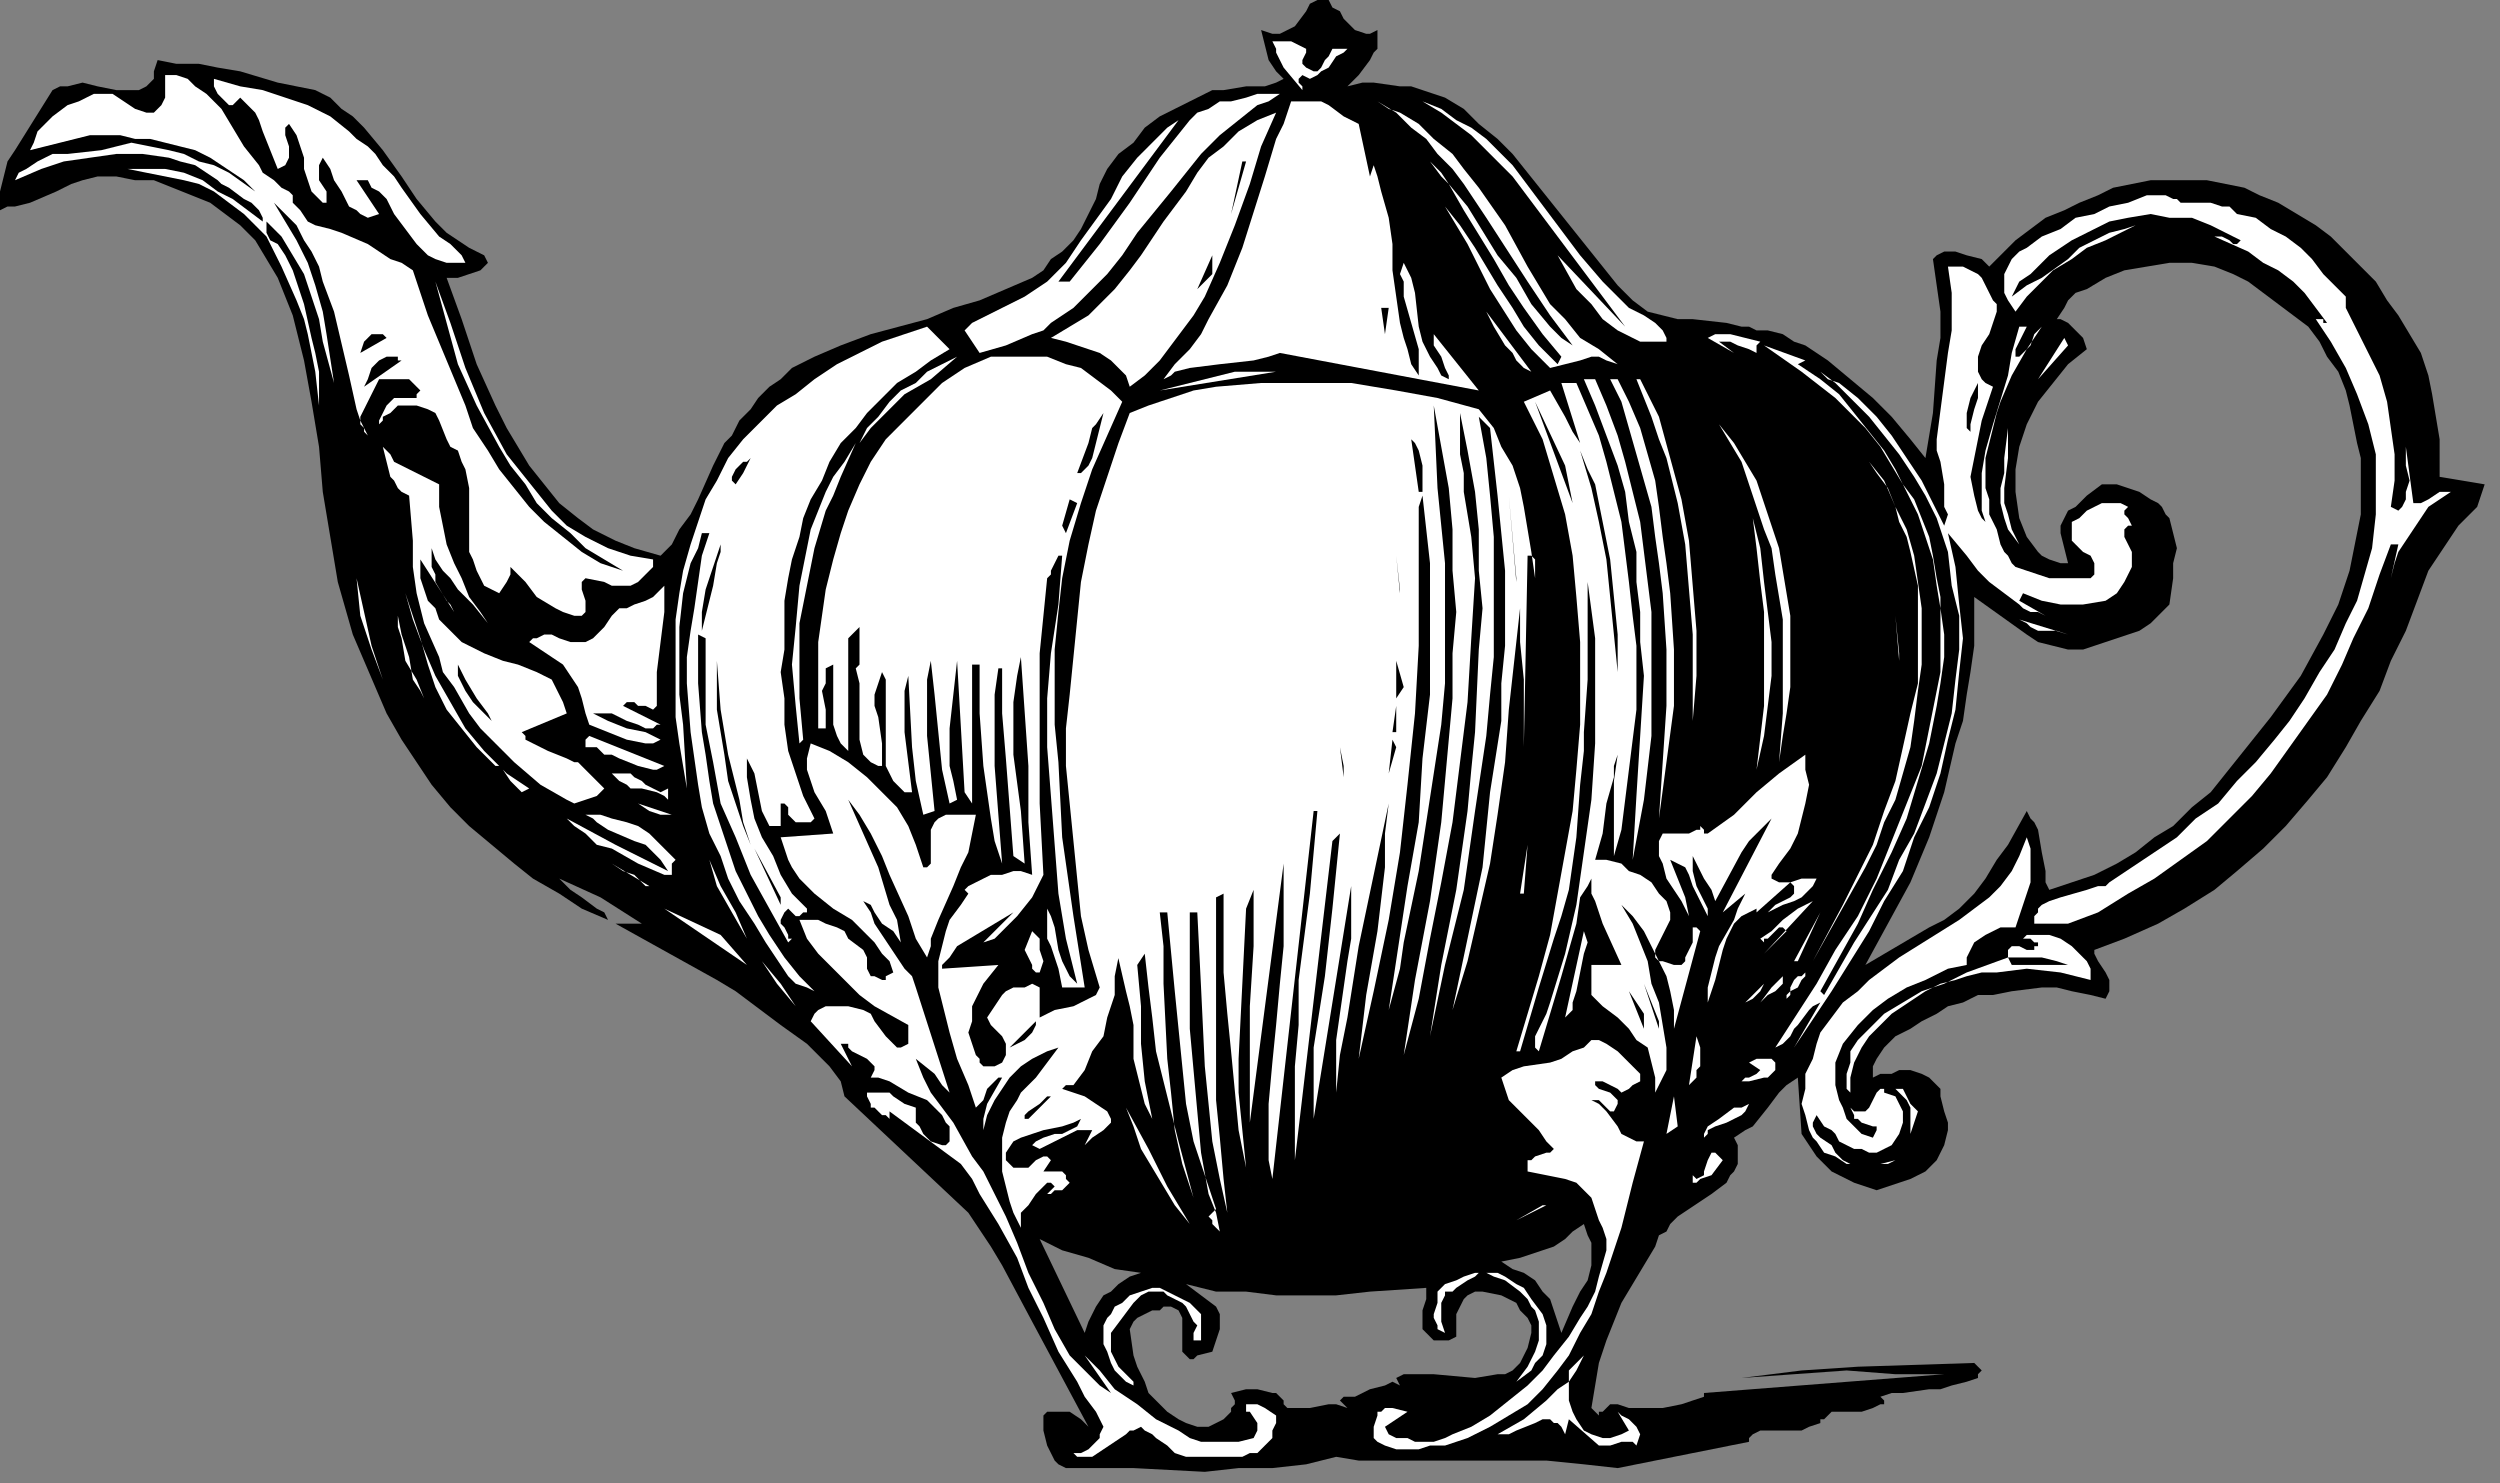 <?xml version="1.0" encoding="UTF-8" standalone="no"?>
<svg
   xmlns:dc="http://purl.org/dc/elements/1.1/"
   xmlns:cc="http://creativecommons.org/ns#"
   xmlns:rdf="http://www.w3.org/1999/02/22-rdf-syntax-ns#"
   xmlns:svg="http://www.w3.org/2000/svg"
   xmlns="http://www.w3.org/2000/svg"
   xmlns:sodipodi="http://sodipodi.sourceforge.net/DTD/sodipodi-0.dtd"
   xmlns:inkscape="http://www.inkscape.org/namespaces/inkscape"
   version="1.0"
   width="140.935mm"
   height="83.626mm"
   id="svg242"
   sodipodi:docname="AG000295.WMF">
  <rect width="100%" height="100%" fill="#808080" stroke="none"/>
  <sodipodi:namedview
     pagecolor="#ffffff"
     bordercolor="#666666"
     borderopacity="1"
     objecttolerance="10"
     gridtolerance="10"
     guidetolerance="10"
     inkscape:pageopacity="0"
     inkscape:pageshadow="2"
     inkscape:window-width="640"
     inkscape:window-height="480"
     id="namedview244" />
  <defs
     id="defs6">
    <clipPath
       clipPathUnits="userSpaceOnUse"
       id="clipWmfPath1">
      <path
         d="M 0,0 L 532.6,0 L 532.6,316 L 0,316 z"
         id="path2" />
    </clipPath>
    <pattern
       id="WMFhbasepattern"
       patternUnits="userSpaceOnUse"
       width="6"
       height="6"
       x="0"
       y="0" />
  </defs>
  <path
     style="fill:#000000;fill-rule:evenodd;fill-opacity:1;stroke:none;"
     clip-path="url(#clipWmfPath1)"
     d="  M 293.49,6.4   L 293.49,8   L 293.49,10.4   L 292.69,11.2   L 291.89,12.8   L 289.491,16   L 287.092,18.4   L 290.291,17.6   L 292.69,17.6   L 298.288,18.4   L 300.687,18.4   L 303.086,19.2   L 307.884,20.8   L 311.883,23.2   L 315.082,26.4   L 319.08,29.6   L 322.279,32.8   L 328.677,40.8   L 335.074,48.8   L 341.472,56.8   L 344.671,60.8   L 347.869,64   L 351.068,66.4   L 354.267,67.2   L 357.466,68   L 360.665,68   L 367.862,68.8   L 371.061,69.6   L 372.66,69.6   L 374.259,70.4   L 376.659,70.4   L 379.857,71.2   L 382.256,72.8   L 384.656,73.6   L 389.454,76.8   L 394.252,80.8   L 399.05,84.8   L 403.049,88.8   L 407.047,93.6   L 410.246,97.6   L 411.845,88   L 412.645,76.8   L 413.445,72   L 413.445,66.4   L 412.645,60.8   L 411.845,55.2   L 412.645,54.4   L 414.244,53.6   L 415.044,53.6   L 416.644,53.6   L 419.043,54.4   L 422.241,55.2   L 423.841,56.8   L 427.04,53.6   L 429.439,51.2   L 432.638,48.8   L 435.836,46.4   L 439.835,44.8   L 443.034,43.2   L 447.032,41.6   L 450.231,40   L 454.229,39.2   L 458.228,38.4   L 462.226,38.4   L 466.225,38.4   L 470.223,38.4   L 474.222,39.2   L 478.22,40   L 481.419,41.6   L 485.418,43.2   L 489.416,45.6   L 493.415,48   L 496.614,50.4   L 499.812,53.6   L 503.011,56.8   L 506.21,60   L 508.609,64   L 511.008,67.2   L 513.407,71.2   L 515.806,75.2   L 517.406,80   L 518.205,84   L 519.005,88.8   L 519.805,93.6   L 519.805,98.4   L 519.805,101.6   L 529.401,103.2   L 528.601,105.6   L 527.802,108   L 523.803,112   L 520.605,116.8   L 519.005,119.2   L 517.406,121.6   L 515.007,128   L 512.608,134.4   L 509.409,140.8   L 507.01,147.2   L 503.011,153.6   L 499.812,159.2   L 495.814,165.6   L 491.815,170.4   L 487.017,176   L 482.219,180.8   L 476.621,185.6   L 471.823,189.6   L 465.425,193.6   L 459.827,196.8   L 452.63,200   L 446.232,202.4   L 446.232,203.2   L 447.032,204.8   L 448.632,207.2   L 449.431,208.8   L 449.431,209.6   L 449.431,211.2   L 448.632,212.8   L 445.433,212   L 441.434,211.2   L 438.235,210.4   L 435.037,210.4   L 428.639,211.2   L 424.641,212   L 421.442,212   L 418.243,213.6   L 415.044,214.4   L 412.645,216   L 409.446,217.6   L 407.047,219.2   L 403.848,220.8   L 401.449,223.2   L 399.85,225.6   L 399.05,227.2   L 399.05,229.6   L 400.65,228.8   L 403.049,228.8   L 404.648,228   L 407.047,228   L 409.446,228.8   L 411.046,229.6   L 411.845,230.4   L 412.645,231.2   L 413.445,232   L 413.445,233.6   L 414.244,236.8   L 415.044,239.2   L 415.044,240.8   L 414.244,244   L 412.645,247.2   L 411.845,248   L 410.246,249.6   L 407.047,251.2   L 399.85,253.6   L 395.052,252   L 390.253,249.6   L 388.654,248   L 387.055,246.4   L 385.455,244   L 383.856,241.6   L 383.056,229.6   L 380.657,231.2   L 379.058,232.8   L 376.659,236   L 373.46,240   L 371.86,240.8   L 369.461,242.4   L 370.261,244   L 370.261,246.4   L 370.261,248   L 369.461,249.6   L 368.662,250.4   L 367.862,252   L 364.663,254.4   L 357.466,259.2   L 355.866,260.8   L 355.067,262.4   L 353.467,263.2   L 352.668,265.6   L 347.869,273.6   L 345.47,277.6   L 343.871,281.6   L 342.271,285.6   L 340.672,290.4   L 339.872,295.2   L 339.073,300   L 339.872,300.8   L 340.672,301.6   L 340.672,300.8   L 341.472,300.8   L 343.071,299.2   L 343.871,299.2   L 343.871,299.2   L 344.671,299.2   L 347.07,300   L 349.469,300   L 351.868,300   L 354.267,300   L 358.265,299.2   L 363.064,297.6   L 363.064,296.8   L 414.244,292.8   L 409.446,292.8   L 403.848,292.8   L 393.452,292   L 382.256,292.8   L 371.061,293.6   L 383.856,292   L 395.851,291.2   L 420.642,290.4   L 421.442,291.2   L 422.241,292   L 421.442,292.8   L 421.442,293.6   L 419.043,294.4   L 415.844,295.2   L 413.445,296   L 411.046,296   L 405.448,296.8   L 403.049,296.8   L 400.65,297.6   L 401.449,298.4   L 401.449,299.2   L 400.65,299.2   L 399.05,300   L 396.651,300.8   L 394.252,300.8   L 392.653,300.8   L 390.253,300.8   L 388.654,302.4   L 387.854,302.4   L 387.854,303.2   L 385.455,304   L 383.856,304.8   L 379.058,304.8   L 376.659,304.8   L 375.059,304.8   L 373.46,305.6   L 372.66,306.4   L 372.66,307.2   L 344.671,312.8   L 337.473,312   L 329.476,311.2   L 314.282,311.2   L 299.088,311.2   L 291.89,311.2   L 289.491,311.2   L 284.693,310.4   L 278.296,312   L 271.098,312.8   L 263.901,312.8   L 256.704,313.6   L 241.509,312.8   L 227.115,312.8   L 225.515,312   L 224.716,311.2   L 223.916,309.6   L 223.116,308   L 222.317,304.8   L 222.317,301.6   L 223.116,300.8   L 224.716,300.8   L 226.315,300.8   L 227.914,300.8   L 230.314,302.4   L 231.113,303.2   L 231.913,304   L 219.917,281.6   L 213.52,269.6   L 211.121,265.6   L 206.323,258.4   L 179.932,233.6   L 179.133,230.4   L 176.734,227.2   L 174.335,224.8   L 171.935,222.4   L 166.338,218.4   L 159.94,213.6   L 156.741,211.2   L 152.743,208.8   L 145.545,204.8   L 138.348,200.8   L 131.151,196.8   L 136.749,196.8   L 127.952,191.2   L 119.155,187.2   L 119.955,188   L 121.554,189.6   L 123.953,191.2   L 127.152,193.6   L 128.752,194.4   L 129.551,196   L 123.953,193.6   L 119.155,190.4   L 113.557,187.2   L 109.559,184   L 104.761,180   L 99.962,176   L 95.964,172   L 91.965,167.2   L 88.767,162.4   L 85.568,157.6   L 82.369,152   L 79.97,146.4   L 77.571,140.8   L 75.172,135.2   L 73.572,129.6   L 71.973,124   L 70.374,114.4   L 68.774,104.8   L 67.974,95.2   L 66.375,85.6   L 64.776,76.8   L 62.377,67.2   L 60.777,63.2   L 59.178,59.2   L 56.779,55.2   L 54.38,51.2   L 51.181,48   L 47.982,45.6   L 44.783,43.2   L 40.785,41.6   L 36.786,40   L 32.788,38.4   L 28.789,38.4   L 24.791,37.6   L 23.191,37.6   L 20.792,37.6   L 17.593,38.4   L 15.194,39.2   L 11.995,40.8   L 6.398,43.2   L 3.199,44   L 1.599,44   L 0,44.8   L 0,40.8   L 0.8,37.6   L 1.599,34.4   L 3.199,32   L 7.197,25.6   L 11.196,19.2   L 12.795,18.4   L 14.395,18.4   L 17.593,17.6   L 20.792,18.4   L 24.791,19.2   L 27.989,19.2   L 29.589,19.2   L 31.188,18.4   L 31.988,17.6   L 32.788,16.8   L 32.788,15.2   L 33.587,12.8   L 37.586,13.6   L 42.384,13.6   L 46.383,14.4   L 51.181,15.2   L 59.178,17.6   L 67.175,19.2   L 70.374,20.8   L 72.773,23.2   L 75.172,24.8   L 77.571,27.2   L 81.569,32   L 85.568,37.6   L 88.767,42.4   L 92.765,47.2   L 95.164,49.6   L 97.563,51.2   L 99.962,52.8   L 103.161,54.4   L 103.961,56   L 103.161,56.8   L 102.362,57.6   L 99.962,58.4   L 97.563,59.2   L 95.164,59.2   L 98.363,68   L 101.562,77.6   L 105.56,86.4   L 107.959,91.2   L 110.359,95.2   L 112.758,99.2   L 115.956,103.2   L 119.155,107.2   L 123.154,110.4   L 126.353,112.8   L 131.151,115.2   L 135.149,116.8   L 140.747,118.4   L 143.146,116   L 144.746,112.8   L 147.145,109.6   L 148.744,106.4   L 151.943,99.2   L 153.542,96   L 154.342,94.4   L 155.941,92.8   L 157.541,89.6   L 159.94,87.2   L 161.539,84.8   L 163.938,82.4   L 166.338,80.8   L 168.737,78.4   L 173.535,76   L 179.133,73.6   L 185.53,71.2   L 197.526,68   L 203.124,65.6   L 208.722,64   L 214.32,61.6   L 219.917,59.2   L 222.317,57.6   L 223.916,55.2   L 226.315,53.6   L 228.714,51.2   L 230.314,48.8   L 231.913,45.6   L 233.512,42.4   L 234.312,39.2   L 235.911,36   L 238.311,32.8   L 241.509,30.4   L 243.908,27.2   L 247.107,24.8   L 250.306,23.2   L 253.505,21.6   L 256.704,20   L 258.303,19.2   L 260.702,19.2   L 265.5,18.4   L 269.499,18.4   L 271.898,17.6   L 273.497,16.8   L 271.898,15.2   L 270.298,12.8   L 269.499,9.6   L 268.699,6.4   L 271.098,7.2   L 272.698,7.2   L 274.297,6.4   L 275.896,5.6   L 278.296,2.4   L 279.095,0.8   L 280.695,0   L 283.094,0   L 283.893,1.6   L 285.493,2.4   L 286.292,4   L 287.892,5.6   L 288.692,6.4   L 291.091,7.2   L 291.89,7.2   L 293.49,6.4  z    M 495.814,76   L 498.213,79.2   L 499.812,83.2   L 500.612,86.4   L 501.412,90.4   L 502.211,94.4   L 503.011,97.6   L 503.011,101.6   L 503.011,105.6   L 503.011,109.6   L 502.211,113.6   L 500.612,121.6   L 498.213,128.8   L 495.014,135.2   L 490.216,144   L 483.818,152.8   L 480.62,156.8   L 477.421,160.8   L 474.222,164.8   L 471.023,168.8   L 467.025,172   L 463.026,176   L 459.028,178.4   L 455.029,181.6   L 451.031,184   L 446.232,186.4   L 441.434,188   L 436.636,189.6   L 435.836,188   L 435.836,185.6   L 435.037,181.6   L 434.237,176.8   L 433.437,175.2   L 432.638,174.4   L 431.838,172.8   L 427.839,180   L 425.44,183.2   L 423.041,187.2   L 420.642,190.4   L 417.443,193.6   L 414.244,196   L 411.046,197.6   L 397.451,205.6   L 402.249,196.8   L 407.047,188   L 411.046,178.4   L 414.244,168.8   L 416.644,158.4   L 418.243,153.6   L 419.043,148   L 419.842,143.2   L 420.642,137.6   L 420.642,132.8   L 420.642,127.2   L 426.24,131.2   L 431.838,135.2   L 434.237,136.8   L 437.436,137.6   L 440.635,138.4   L 443.833,138.4   L 448.632,136.8   L 453.43,135.2   L 455.829,134.4   L 458.228,132.8   L 459.827,131.2   L 462.226,128.8   L 463.026,123.2   L 463.026,120   L 463.826,116.8   L 463.026,113.6   L 462.226,110.4   L 461.427,109.6   L 460.627,108   L 459.827,107.2   L 458.228,106.4   L 455.829,104.8   L 453.43,104   L 451.031,103.2   L 447.832,103.2   L 444.633,105.6   L 442.234,108   L 440.635,108.8   L 439.835,110.4   L 439.035,112   L 439.035,113.6   L 440.635,120   L 439.035,120   L 436.636,119.2   L 435.037,118.4   L 434.237,117.6   L 431.838,114.4   L 430.238,110.4   L 429.439,104.8   L 429.439,102.4   L 429.439,100   L 430.238,95.2   L 431.838,90.4   L 434.237,85.6   L 437.436,81.6   L 440.635,77.6   L 444.633,74.4   L 443.833,72   L 442.234,70.4   L 440.635,68.8   L 439.035,68   L 438.235,68   L 439.835,65.6   L 440.635,64   L 442.234,62.4   L 444.633,61.6   L 448.632,59.2   L 452.63,57.6   L 457.428,56.8   L 462.226,56   L 467.025,56   L 471.823,56.8   L 475.821,58.4   L 479.02,60   L 482.219,62.4   L 485.418,64.8   L 488.617,67.2   L 491.815,69.6   L 494.214,72.8   L 495.814,76  z    M 243.109,271.2   L 240.71,272   L 238.311,273.6   L 236.711,275.2   L 235.112,276   L 233.512,278.4   L 232.713,280   L 231.913,281.6   L 231.113,284   L 221.517,264   L 226.315,266.4   L 231.913,268   L 237.511,270.4   L 243.109,271.2  z    M 303.886,274.4   L 303.886,276.8   L 303.086,279.2   L 303.086,281.6   L 303.086,283.2   L 303.886,284   L 304.686,284.8   L 305.485,285.6   L 306.285,285.6   L 307.085,285.6   L 308.684,285.6   L 310.283,284.8   L 310.283,283.2   L 310.283,281.6   L 310.283,280   L 311.083,278.4   L 311.883,276.8   L 312.683,276   L 314.282,275.2   L 315.881,275.2   L 319.88,276   L 321.479,276.8   L 323.079,277.6   L 323.878,279.2   L 325.478,280.8   L 326.277,282.4   L 326.277,284   L 325.478,287.2   L 324.678,288.8   L 323.878,290.4   L 322.279,292   L 320.68,292.8   L 319.08,292.8   L 314.282,293.6   L 305.485,292.8   L 300.687,292.8   L 299.088,292.8   L 299.088,292.8   L 297.488,293.6   L 298.288,295.2   L 296.689,294.4   L 295.089,295.2   L 291.89,296   L 288.692,297.6   L 287.092,297.6   L 287.092,297.6   L 286.292,297.6   L 285.493,298.4   L 287.092,300   L 284.693,299.2   L 283.094,299.2   L 279.095,300   L 276.696,300   L 275.097,300   L 274.297,300   L 273.497,299.2   L 273.497,298.4   L 272.698,297.6   L 271.898,296.8   L 271.098,296.8   L 267.899,296   L 265.5,296   L 262.301,296.8   L 263.101,298.4   L 263.101,299.2   L 262.301,300   L 262.301,300.8   L 260.702,302.4   L 259.103,303.2   L 257.503,304   L 255.104,304   L 252.705,303.2   L 251.106,302.4   L 248.707,300.8   L 246.308,298.4   L 244.708,296.8   L 243.908,294.4   L 242.309,291.2   L 241.509,288.8   L 240.71,283.2   L 241.509,281.6   L 242.309,280.8   L 243.908,280   L 245.508,279.2   L 247.107,279.2   L 247.907,278.4   L 249.506,278.4   L 251.106,279.2   L 251.905,280.8   L 251.905,282.4   L 251.905,286.4   L 251.905,288   L 252.705,288.8   L 253.505,289.6   L 254.304,289.6   L 255.104,288.8   L 258.303,288   L 259.103,285.6   L 259.902,283.2   L 259.902,280.8   L 259.902,280   L 259.103,278.4   L 252.705,273.6   L 259.103,275.2   L 265.5,275.2   L 271.898,276   L 278.296,276   L 284.693,276   L 291.89,275.2   L 303.886,274.4  z    M 337.473,260.8   L 338.273,263.2   L 339.073,264.8   L 339.073,266.4   L 339.073,269.6   L 338.273,272.8   L 336.674,275.2   L 335.074,278.4   L 332.675,284   L 331.875,281.6   L 331.076,279.2   L 330.276,276.8   L 328.677,275.2   L 327.077,272.8   L 324.678,271.2   L 322.279,270.4   L 319.88,268.8   L 323.878,268   L 328.677,266.4   L 331.076,265.6   L 333.475,264   L 335.074,262.4   L 337.473,260.8  z   "
     id="path8" />
  <path
     style="fill:#ffffff;fill-rule:nonzero;fill-opacity:1;stroke:none;"
     clip-path="url(#clipWmfPath1)"
     d="  M 278.296,10.4   L 278.296,11.2   L 277.496,12.8   L 277.496,13.6   L 278.296,14.4   L 279.895,15.2   L 280.695,15.2   L 281.494,14.4   L 282.294,12.8   L 283.094,12   L 283.893,10.4   L 284.693,10.4   L 285.493,10.4   L 286.292,10.4   L 287.092,10.4   L 286.292,11.2   L 284.693,12   L 283.094,14.4   L 281.494,15.2   L 280.695,16   L 279.095,16.8   L 277.496,16   L 276.696,16.8   L 276.696,16.8   L 276.696,17.6   L 277.496,18.4   L 277.496,19.2   L 273.497,14.4   L 272.698,12.8   L 271.898,11.2   L 271.898,10.4   L 271.098,8.8   L 273.497,8.8   L 275.097,8.8   L 276.696,9.6   L 278.296,10.4  z "
     id="path10" />
  <path
     style="fill:#ffffff;fill-rule:nonzero;fill-opacity:1;stroke:none;"
     clip-path="url(#clipWmfPath1)"
     d="  M 61.577,40.8   L 62.377,41.6   L 62.377,43.2   L 63.976,44.8   L 65.575,47.2   L 67.175,48   L 70.374,48.8   L 72.773,49.6   L 78.371,52   L 83.169,55.2   L 85.568,56   L 87.967,57.6   L 91.166,67.2   L 95.164,76.8   L 99.163,86.4   L 100.762,91.2   L 103.961,96   L 106.36,100   L 109.559,104   L 112.758,108   L 115.956,111.2   L 119.955,114.4   L 123.953,117.6   L 127.952,120   L 132.75,121.6   L 128.752,119.2   L 124.753,116.8   L 121.554,113.6   L 117.556,110.4   L 114.357,107.2   L 111.958,103.2   L 108.759,99.2   L 106.36,95.2   L 101.562,86.4   L 97.563,77.6   L 95.164,68.8   L 92.765,60   L 95.964,68.8   L 99.163,78.4   L 103.161,88   L 107.959,96.8   L 111.158,100.8   L 114.357,104.8   L 117.556,108.8   L 120.755,112   L 124.753,114.4   L 129.551,116.8   L 134.35,118.4   L 139.148,119.2   L 139.148,120.8   L 138.348,121.6   L 136.749,123.2   L 135.949,124   L 134.35,124.8   L 132.75,124.8   L 130.351,124.8   L 128.752,124   L 124.753,123.2   L 123.953,124   L 123.953,125.6   L 124.753,128   L 124.753,128.8   L 124.753,130.4   L 123.953,131.2   L 122.354,131.2   L 119.955,130.4   L 118.356,129.6   L 114.357,127.2   L 111.958,124   L 108.759,120.8   L 108.759,122.4   L 107.959,124   L 106.36,126.4   L 104.761,125.6   L 103.161,124.8   L 102.362,123.2   L 101.562,121.6   L 100.762,119.2   L 99.962,117.6   L 99.962,113.6   L 99.962,108.8   L 99.962,104   L 99.163,100   L 98.363,98.4   L 97.563,96   L 95.964,95.2   L 95.164,93.6   L 93.565,89.6   L 92.765,88   L 91.166,87.2   L 88.767,86.4   L 86.368,86.4   L 84.768,86.4   L 83.169,88   L 81.569,88.8   L 81.569,89.6   L 80.77,90.4   L 80.77,89.6   L 81.569,88   L 82.369,86.4   L 83.169,85.6   L 83.968,84.8   L 85.568,84.8   L 87.167,84.8   L 88.767,84.8   L 88.767,84   L 89.566,83.2   L 88.767,82.4   L 87.967,81.6   L 87.167,80.8   L 86.368,80.8   L 83.169,80.8   L 80.77,80.8   L 79.17,84   L 77.571,87.2   L 76.771,88.8   L 76.771,90.4   L 77.571,91.2   L 77.571,92   L 78.371,92.8   L 76.771,89.6   L 75.971,87.2   L 74.372,80   L 71.173,66.4   L 68.774,60   L 67.974,56.8   L 66.375,53.6   L 64.776,51.2   L 63.176,48   L 60.777,45.6   L 58.378,43.2   L 60.777,47.2   L 63.176,51.2   L 65.575,56   L 67.175,60.8   L 68.774,66.4   L 69.574,71.2   L 71.173,81.6   L 68.774,72.8   L 67.974,68   L 66.375,63.2   L 64.776,58.4   L 62.377,54.4   L 59.977,50.4   L 58.378,48.8   L 56.779,47.2   L 56.779,48.8   L 56.779,49.6   L 57.578,51.2   L 59.178,52   L 60.777,54.4   L 61.577,56   L 62.377,57.6   L 64.776,64.8   L 66.375,72   L 67.175,75.2   L 67.974,79.2   L 67.974,82.4   L 67.974,86.4   L 67.175,79.2   L 66.375,75.2   L 65.575,71.2   L 64.776,68   L 63.176,64   L 59.977,56.8   L 58.378,53.6   L 56.779,50.4   L 54.38,48   L 51.98,45.6   L 48.782,43.2   L 45.583,40.8   L 42.384,39.2   L 39.185,38.4   L 27.19,36   L 29.589,36   L 31.188,36   L 35.187,36   L 39.185,36.8   L 43.184,38.4   L 46.383,40.8   L 49.581,42.4   L 55.979,47.2   L 55.979,46.4   L 55.179,44.8   L 53.58,43.2   L 51.98,42.4   L 48.782,40   L 47.182,39.2   L 46.383,38.4   L 43.983,36.8   L 41.584,35.2   L 38.386,34.4   L 35.986,33.6   L 30.389,32.8   L 24.791,32.8   L 19.193,33.6   L 13.595,34.4   L 8.797,36   L 3.199,38.4   L 3.998,36.8   L 5.598,36   L 7.997,34.4   L 11.196,32.8   L 14.395,32.8   L 21.592,32   L 24.791,31.2   L 27.989,30.4   L 31.988,31.2   L 35.986,32   L 39.185,32.8   L 42.384,34.4   L 45.583,35.2   L 48.782,36.8   L 54.38,40.8   L 51.98,38.4   L 49.581,36.8   L 47.182,35.2   L 44.783,33.6   L 41.584,32   L 38.386,31.2   L 31.988,29.6   L 28.789,29.6   L 25.59,28.8   L 22.392,28.8   L 19.193,28.8   L 12.795,30.4   L 9.596,31.2   L 6.398,32   L 7.197,30.4   L 7.997,28   L 9.596,26.4   L 11.196,24.8   L 14.395,22.4   L 16.794,21.6   L 18.393,20.8   L 19.992,20   L 21.592,20   L 22.392,20   L 23.991,20   L 26.39,21.6   L 28.789,23.2   L 31.188,24   L 31.988,24   L 32.788,24   L 33.587,23.2   L 34.387,22.4   L 35.187,20.8   L 35.187,19.2   L 35.187,16   L 37.586,16   L 39.985,16.8   L 41.584,18.4   L 43.983,20   L 47.182,23.2   L 49.581,27.2   L 51.98,31.2   L 55.179,35.2   L 55.979,36.8   L 58.378,38.4   L 59.977,40   L 61.577,40.8  z "
     id="path12" />
  <path
     style="fill:#ffffff;fill-rule:nonzero;fill-opacity:1;stroke:none;"
     clip-path="url(#clipWmfPath1)"
     d="  M 81.569,35.2   L 83.968,37.6   L 85.568,40   L 89.566,45.6   L 93.565,50.4   L 95.964,52   L 96.764,52.8   L 98.363,54.4   L 99.163,56   L 96.764,56   L 95.164,56   L 92.765,55.2   L 91.166,54.4   L 88.767,52   L 86.368,48.8   L 83.968,45.6   L 82.369,42.4   L 80.77,40.8   L 79.17,40   L 78.371,38.4   L 75.971,38.4   L 80.77,45.6   L 78.371,46.4   L 76.771,45.6   L 75.971,44.8   L 74.372,44   L 72.773,40.8   L 71.173,38.4   L 70.374,36   L 68.774,33.6   L 67.974,35.2   L 67.974,36   L 67.974,37.6   L 67.974,38.4   L 69.574,40.8   L 69.574,42.4   L 69.574,43.2   L 68.774,43.2   L 67.974,42.4   L 66.375,40.8   L 65.575,38.4   L 64.776,36   L 64.776,33.6   L 63.976,31.2   L 63.176,28.8   L 61.577,26.4   L 60.777,27.2   L 60.777,28.8   L 61.577,31.2   L 61.577,32.8   L 61.577,33.6   L 60.777,35.2   L 59.178,36   L 57.578,32   L 55.979,28   L 55.179,25.6   L 54.38,24   L 52.78,22.4   L 51.181,20.8   L 50.381,21.6   L 49.581,22.4   L 48.782,22.4   L 47.982,21.6   L 46.383,20   L 45.583,18.4   L 45.583,16.8   L 51.181,18.4   L 55.979,19.2   L 60.777,20.8   L 65.575,22.4   L 70.374,24.8   L 74.372,28   L 75.971,29.6   L 78.371,31.2   L 79.97,32.8   L 81.569,35.2  z "
     id="path14" />
  <path
     style="fill:#ffffff;fill-rule:nonzero;fill-opacity:1;stroke:none;"
     clip-path="url(#clipWmfPath1)"
     d="  M 272.698,20   L 270.298,21.6   L 267.899,22.4   L 263.901,25.6   L 259.902,28.8   L 255.904,32.8   L 252.705,36.8   L 249.506,40.8   L 242.309,49.6   L 239.11,54.4   L 235.911,58.4   L 231.913,62.4   L 228.714,65.6   L 223.916,68.8   L 222.317,70.4   L 219.917,71.2   L 214.32,73.6   L 208.722,75.2   L 205.523,70.4   L 207.122,68.8   L 208.722,68   L 213.52,65.6   L 218.318,63.2   L 223.116,60   L 227.115,56   L 230.314,51.2   L 236.711,42.4   L 239.11,37.6   L 242.309,33.6   L 246.308,29.6   L 248.707,27.2   L 251.106,25.6   L 225.515,60   L 227.914,60   L 231.113,56   L 234.312,52   L 240.71,43.2   L 247.107,33.6   L 250.306,29.6   L 253.505,25.6   L 253.505,25.6   L 255.104,24   L 257.503,23.2   L 259.902,21.6   L 262.301,21.6   L 265.5,20.8   L 267.899,20   L 270.298,20   L 272.698,20  z "
     id="path16" />
  <path
     style="fill:#ffffff;fill-rule:nonzero;fill-opacity:1;stroke:none;"
     clip-path="url(#clipWmfPath1)"
     d="  M 289.491,26.4   L 291.89,37.6   L 292.69,35.2   L 293.49,37.6   L 294.289,40.8   L 295.889,46.4   L 296.689,52   L 296.689,57.6   L 297.488,63.2   L 298.288,68.8   L 299.088,72   L 299.887,74.4   L 300.687,77.6   L 302.286,80   L 302.286,76.8   L 302.286,74.4   L 300.687,68.8   L 299.088,63.2   L 299.088,60   L 298.288,58.4   L 299.088,56   L 300.687,59.2   L 301.487,62.4   L 302.286,69.6   L 303.086,72.8   L 304.686,76   L 306.285,78.4   L 307.085,80   L 308.684,80.8   L 308.684,80   L 307.884,78.4   L 307.085,76   L 305.485,73.6   L 305.485,72.8   L 305.485,71.2   L 315.082,83.2   L 272.698,75.2   L 270.298,76   L 267.1,76.8   L 259.902,77.6   L 253.505,78.4   L 250.306,79.2   L 249.506,80   L 247.907,80.8   L 250.306,77.6   L 253.505,74.4   L 255.904,71.2   L 257.503,68   L 261.502,60.8   L 264.701,52.8   L 269.499,37.6   L 271.898,29.6   L 273.497,26.4   L 275.097,21.6   L 277.496,21.6   L 279.895,21.6   L 281.494,21.6   L 283.094,22.4   L 286.292,24.8   L 289.491,26.4  z "
     id="path18" />
  <path
     style="fill:#ffffff;fill-rule:nonzero;fill-opacity:1;stroke:none;"
     clip-path="url(#clipWmfPath1)"
     d="  M 344.671,77.6   L 342.271,76.8   L 340.672,76   L 339.073,76   L 336.674,76.8   L 333.475,77.6   L 330.276,78.4   L 326.277,74.4   L 323.079,70.4   L 317.481,61.6   L 312.683,52   L 310.283,48   L 307.884,44   L 311.083,48   L 314.282,52.8   L 316.681,56.8   L 319.08,60.8   L 322.279,65.6   L 324.678,69.6   L 327.877,73.6   L 331.875,77.6   L 332.675,76   L 328.677,71.2   L 324.678,65.6   L 321.479,60.8   L 318.28,55.2   L 311.883,44.8   L 308.684,39.2   L 307.085,37.6   L 304.686,34.4   L 307.085,36.8   L 308.684,39.2   L 312.683,44   L 319.08,54.4   L 323.079,59.2   L 326.277,64.8   L 330.276,69.6   L 332.675,72   L 335.074,73.6   L 330.276,67.2   L 325.478,60   L 316.681,46.4   L 311.883,39.2   L 309.484,36   L 306.285,32.8   L 303.886,29.6   L 300.687,27.2   L 297.488,24   L 293.49,21.6   L 295.889,23.2   L 298.288,24   L 302.286,26.4   L 305.485,29.6   L 309.484,32.8   L 311.883,36   L 315.082,40   L 320.68,48   L 325.478,56.8   L 327.877,60.8   L 330.276,64.8   L 333.475,68   L 336.674,72   L 340.672,74.4   L 344.671,77.6  z "
     id="path20" />
  <path
     style="fill:#ffffff;fill-rule:nonzero;fill-opacity:1;stroke:none;"
     clip-path="url(#clipWmfPath1)"
     d="  M 347.07,65.6   L 350.268,67.2   L 352.668,68.8   L 353.467,69.6   L 354.267,70.4   L 355.067,72   L 355.067,72.8   L 353.467,72.8   L 351.068,72.8   L 349.469,72.8   L 347.869,72   L 346.27,71.2   L 344.671,70.4   L 341.472,68   L 339.073,64.8   L 335.874,61.6   L 331.875,54.4   L 346.27,69.6   L 341.472,63.2   L 336.674,56.8   L 327.077,44   L 322.279,37.6   L 319.08,34.4   L 316.681,32   L 313.482,28.8   L 310.283,26.4   L 307.085,24   L 303.086,21.6   L 307.085,23.2   L 310.283,25.6   L 313.482,27.2   L 316.681,29.6   L 319.88,32.8   L 322.279,35.2   L 327.077,41.6   L 336.674,54.4   L 341.472,60   L 343.871,62.4   L 347.07,65.6  z "
     id="path22" />
  <path
     style="fill:#ffffff;fill-rule:nonzero;fill-opacity:1;stroke:none;"
     clip-path="url(#clipWmfPath1)"
     d="  M 240.71,82.4   L 239.91,80   L 238.311,78.4   L 236.711,76.8   L 234.312,75.2   L 231.913,74.4   L 229.514,73.6   L 227.115,72.8   L 223.916,72   L 227.914,69.6   L 231.913,67.2   L 235.112,64   L 237.511,61.6   L 240.71,57.6   L 243.109,54.4   L 247.907,47.2   L 252.705,40.8   L 255.104,36.8   L 257.503,33.6   L 260.702,31.2   L 263.901,28   L 267.899,25.6   L 271.898,24   L 268.699,31.2   L 266.3,39.2   L 263.101,48   L 259.902,56   L 256.704,63.2   L 254.304,67.2   L 251.905,70.4   L 249.506,73.6   L 247.107,76.8   L 243.908,80   L 240.71,82.4  z "
     id="path24" />
  <path
     style="fill:#000000;fill-rule:nonzero;fill-opacity:1;stroke:none;"
     clip-path="url(#clipWmfPath1)"
     d="  M 262.301,45.6   L 264.701,34.4   L 265.5,34.4   L 262.301,45.6  z "
     id="path26" />
  <path
     style="fill:#000000;fill-rule:nonzero;fill-opacity:1;stroke:none;"
     clip-path="url(#clipWmfPath1)"
     d="  M 291.89,39.2   L 294.289,49.6   L 291.89,39.2  z "
     id="path28" />
  <path
     style="fill:#ffffff;fill-rule:nonzero;fill-opacity:1;stroke:none;"
     clip-path="url(#clipWmfPath1)"
     d="  M 319.88,39.2   L 330.276,53.6   L 319.88,39.2  z "
     id="path30" />
  <path
     style="fill:#ffffff;fill-rule:nonzero;fill-opacity:1;stroke:none;"
     clip-path="url(#clipWmfPath1)"
     d="  M 461.427,41.6   L 463.026,42.4   L 463.826,42.4   L 464.626,43.2   L 466.225,43.2   L 468.624,43.2   L 471.023,43.2   L 473.422,44   L 475.022,44   L 476.621,45.6   L 480.62,46.4   L 483.818,48.8   L 487.017,50.4   L 490.216,52.8   L 492.615,55.2   L 495.014,58.4   L 499.812,63.2   L 499.812,65.6   L 502.211,70.4   L 504.611,75.2   L 507.01,80   L 508.609,85.6   L 509.409,91.2   L 510.208,96.8   L 510.208,102.4   L 509.409,108   L 511.008,108.8   L 511.808,108   L 512.608,106.4   L 512.608,104.8   L 513.407,102.4   L 512.608,99.2   L 512.608,96.8   L 512.608,95.2   L 514.207,107.2   L 515.806,107.2   L 517.406,106.4   L 519.805,104.8   L 522.204,104.8   L 519.805,106.4   L 517.406,108   L 515.806,110.4   L 514.207,112.8   L 512.608,115.2   L 511.008,117.6   L 510.208,120   L 509.409,123.2   L 511.008,116   L 509.409,116   L 507.01,122.4   L 504.611,129.6   L 501.412,136   L 499.013,141.6   L 495.814,148   L 491.815,153.6   L 487.817,159.2   L 483.818,164.8   L 479.82,169.6   L 475.022,174.4   L 470.223,179.2   L 464.626,183.2   L 459.028,187.2   L 453.43,190.4   L 447.032,194.4   L 440.635,196.8   L 439.035,196.8   L 437.436,196.8   L 433.437,196.8   L 433.437,195.2   L 434.237,194.4   L 434.237,193.6   L 435.037,192.8   L 436.636,192   L 439.035,191.2   L 444.633,189.6   L 447.032,188.8   L 447.832,188.8   L 448.632,188.8   L 449.431,188   L 454.229,184.8   L 459.028,181.6   L 463.826,178.4   L 467.824,174.4   L 472.623,171.2   L 476.621,166.4   L 480.62,162.4   L 484.618,157.6   L 487.817,153.6   L 491.016,148.8   L 494.214,143.2   L 497.413,138.4   L 499.812,132.8   L 502.211,128   L 503.811,122.4   L 505.41,116.8   L 506.21,109.6   L 506.21,103.2   L 506.21,96.8   L 504.611,90.4   L 502.211,84   L 499.812,78.4   L 496.614,72.8   L 493.415,68   L 493.415,68   L 495.014,68   L 495.014,68.8   L 495.814,68.8   L 493.415,65.6   L 491.016,62.4   L 488.617,60   L 485.418,57.6   L 482.219,56   L 479.02,53.6   L 471.823,50.4   L 472.623,50.4   L 473.422,50.4   L 475.022,51.2   L 475.821,52   L 476.621,52   L 477.421,51.2   L 475.821,50.4   L 474.222,49.6   L 471.023,48   L 467.025,46.4   L 462.226,46.4   L 458.228,45.6   L 453.43,46.4   L 449.431,47.2   L 447.832,48   L 446.232,48.8   L 441.434,51.2   L 436.636,54.4   L 435.037,56   L 432.638,58.4   L 430.238,60   L 428.639,63.2   L 431.838,60.8   L 435.037,59.2   L 440.635,55.2   L 443.034,52.8   L 446.232,51.2   L 449.431,49.6   L 452.63,48.8   L 455.029,48   L 451.83,49.6   L 448.632,51.2   L 444.633,52.8   L 441.434,55.2   L 437.436,57.6   L 434.237,60.8   L 431.838,63.2   L 429.439,66.4   L 427.839,64   L 427.04,62.4   L 427.04,60   L 427.04,58.4   L 427.839,56.8   L 428.639,55.2   L 430.238,53.6   L 431.838,52.8   L 435.037,50.4   L 439.035,48.8   L 442.234,46.4   L 446.232,45.6   L 449.431,44   L 453.43,43.2   L 457.428,41.6   L 461.427,41.6  z "
     id="path32" />
  <path
     style="fill:#000000;fill-rule:nonzero;fill-opacity:1;stroke:none;"
     clip-path="url(#clipWmfPath1)"
     d="  M 255.104,61.6   L 258.303,54.4   L 258.303,58.4   L 255.104,61.6  z "
     id="path34" />
  <path
     style="fill:#ffffff;fill-rule:nonzero;fill-opacity:1;stroke:none;"
     clip-path="url(#clipWmfPath1)"
     d="  M 424.641,64   L 425.44,64.8   L 425.44,66.4   L 424.641,68.8   L 423.841,71.2   L 422.241,73.6   L 421.442,76   L 421.442,77.6   L 421.442,78.4   L 421.442,79.2   L 422.241,80.8   L 423.041,81.6   L 424.641,82.4   L 422.241,89.6   L 421.442,93.6   L 420.642,97.6   L 419.842,101.6   L 420.642,105.6   L 421.442,108.8   L 422.241,110.4   L 423.041,111.2   L 422.241,108.8   L 422.241,106.4   L 422.241,100.8   L 423.041,96   L 424.641,90.4   L 427.839,80   L 428.639,75.2   L 430.238,69.6   L 431.838,69.6   L 431.038,71.2   L 430.238,72.8   L 429.439,74.4   L 429.439,75.2   L 429.439,76   L 430.238,76   L 431.038,75.2   L 431.838,74.4   L 432.638,73.6   L 433.437,71.2   L 434.237,70.4   L 435.037,69.6   L 431.838,74.4   L 428.639,80   L 426.24,85.6   L 425.44,88   L 424.641,91.2   L 423.841,94.4   L 423.041,97.6   L 423.041,100.8   L 423.041,104   L 423.841,106.4   L 423.841,109.6   L 425.44,112.8   L 426.24,116   L 427.04,117.6   L 427.839,118.4   L 428.639,120   L 429.439,120.8   L 431.838,121.6   L 434.237,122.4   L 436.636,123.2   L 439.835,123.2   L 445.433,123.2   L 446.232,122.4   L 446.232,121.6   L 446.232,120.8   L 446.232,120   L 445.433,118.4   L 443.833,117.6   L 442.234,116   L 441.434,115.2   L 441.434,114.4   L 441.434,113.6   L 441.434,112.8   L 441.434,111.2   L 443.034,110.4   L 444.633,108.8   L 447.832,107.2   L 448.632,107.2   L 450.231,107.2   L 451.83,107.2   L 453.43,108   L 452.63,108.8   L 452.63,109.6   L 453.43,110.4   L 454.229,112   L 455.029,112.8   L 454.229,112   L 453.43,112   L 452.63,112.8   L 452.63,113.6   L 452.63,113.6   L 452.63,114.4   L 453.43,116   L 454.229,117.6   L 454.229,119.2   L 454.229,120.8   L 453.43,122.4   L 452.63,124   L 451.031,126.4   L 448.632,128   L 443.833,128.8   L 439.035,128.8   L 435.037,128   L 431.038,126.4   L 430.238,128   L 435.836,131.2   L 434.237,130.4   L 432.638,130.4   L 431.038,129.6   L 430.238,128.8   L 427.04,126.4   L 423.841,124   L 421.442,121.6   L 419.043,118.4   L 415.044,113.6   L 416.644,120.8   L 417.443,128.8   L 418.243,136   L 417.443,143.2   L 416.644,151.2   L 415.044,157.6   L 413.445,164.8   L 411.046,172   L 407.847,178.4   L 405.448,185.6   L 401.449,192   L 398.25,198.4   L 390.253,211.2   L 382.256,223.2   L 387.854,213.6   L 386.255,214.4   L 385.455,215.2   L 383.056,218.4   L 382.256,219.2   L 381.457,220.8   L 379.857,222.4   L 378.258,223.2   L 387.055,209.6   L 391.053,202.4   L 395.851,195.2   L 399.85,187.2   L 403.049,179.2   L 406.247,171.2   L 409.446,163.2   L 411.046,155.2   L 411.845,151.2   L 412.645,147.2   L 413.445,143.2   L 413.445,139.2   L 413.445,135.2   L 413.445,131.2   L 413.445,127.2   L 412.645,123.2   L 411.845,118.4   L 411.046,114.4   L 409.446,110.4   L 407.847,106.4   L 405.448,103.2   L 403.049,99.2   L 400.65,95.2   L 397.451,91.2   L 391.053,84.8   L 383.856,79.2   L 375.859,73.6   L 384.656,76.8   L 383.056,77.6   L 387.854,80.8   L 391.853,84   L 395.052,88   L 398.25,92   L 401.449,96   L 403.848,100   L 406.247,104.8   L 408.647,109.6   L 410.246,114.4   L 411.845,119.2   L 412.645,124.8   L 413.445,129.6   L 414.244,135.2   L 414.244,140   L 413.445,145.6   L 412.645,150.4   L 411.046,158.4   L 408.647,166.4   L 406.247,174.4   L 403.049,181.6   L 399.05,189.6   L 395.851,196.8   L 387.854,211.2   L 388.654,212   L 395.052,200.8   L 402.249,189.6   L 404.648,183.2   L 407.847,177.6   L 410.246,171.2   L 412.645,164.8   L 414.244,158.4   L 415.844,152   L 416.644,144.8   L 417.443,138.4   L 417.443,131.2   L 415.844,124.8   L 415.044,117.6   L 412.645,110.4   L 410.246,105.6   L 407.847,101.6   L 404.648,96.8   L 401.449,92.8   L 398.25,88.8   L 394.252,84.8   L 391.053,81.6   L 387.854,79.2   L 389.454,80.8   L 391.853,81.6   L 395.851,84.8   L 399.85,88.8   L 403.049,92.8   L 406.247,97.6   L 409.446,102.4   L 411.845,107.2   L 414.244,112   L 415.044,109.6   L 414.244,108   L 414.244,103.2   L 413.445,98.4   L 412.645,96   L 412.645,93.6   L 415.044,75.2   L 415.844,70.4   L 415.844,65.6   L 415.844,62.4   L 415.044,56.8   L 416.644,56.8   L 418.243,56.8   L 419.842,57.6   L 421.442,58.4   L 422.241,59.2   L 423.041,60.8   L 424.641,64  z "
     id="path36" />
  <path
     style="fill:#000000;fill-rule:nonzero;fill-opacity:1;stroke:none;"
     clip-path="url(#clipWmfPath1)"
     d="  M 295.089,71.2   L 294.289,65.6   L 295.889,65.6   L 295.089,71.2  z "
     id="path38" />
  <path
     style="fill:#ffffff;fill-rule:nonzero;fill-opacity:1;stroke:none;"
     clip-path="url(#clipWmfPath1)"
     d="  M 326.277,79.2   L 324.678,78.4   L 323.079,76.8   L 322.279,75.2   L 320.68,73.6   L 318.28,69.6   L 316.681,66.4   L 326.277,79.2  z "
     id="path40" />
  <path
     style="fill:#000000;fill-rule:nonzero;fill-opacity:1;stroke:none;"
     clip-path="url(#clipWmfPath1)"
     d="  M 82.369,72   L 76.771,75.2   L 77.571,72.8   L 78.371,72   L 78.371,72   L 79.17,71.2   L 79.97,71.2   L 80.77,71.2   L 81.569,71.2   L 81.569,71.2   L 82.369,72  z "
     id="path42" />
  <path
     style="fill:#ffffff;fill-rule:nonzero;fill-opacity:1;stroke:none;"
     clip-path="url(#clipWmfPath1)"
     d="  M 202.324,74.4   L 198.326,76.8   L 195.127,79.2   L 191.128,81.6   L 187.929,84.8   L 184.731,88   L 182.332,91.2   L 179.133,94.4   L 176.734,98.4   L 175.134,102.4   L 172.735,106.4   L 171.136,110.4   L 170.336,114.4   L 168.737,119.2   L 167.937,123.2   L 167.137,128   L 167.137,132.8   L 167.137,138.4   L 166.338,143.2   L 167.137,148.8   L 167.137,154.4   L 167.937,160   L 169.536,164.8   L 171.136,169.6   L 173.535,174.4   L 172.735,175.2   L 171.136,175.2   L 169.536,175.2   L 168.737,174.4   L 167.937,173.6   L 167.937,172   L 167.137,171.2   L 166.338,171.2   L 166.338,176   L 163.938,176   L 162.339,172.8   L 161.539,168.8   L 160.74,164.8   L 159.14,161.6   L 159.14,163.2   L 159.14,165.6   L 159.94,170.4   L 160.74,174.4   L 162.339,178.4   L 164.738,182.4   L 166.338,186.4   L 168.737,190.4   L 171.935,193.6   L 171.935,194.4   L 171.136,194.4   L 170.336,195.2   L 169.536,195.2   L 168.737,194.4   L 167.937,193.6   L 167.137,194.4   L 166.338,196   L 166.338,196.8   L 167.137,197.6   L 167.937,199.2   L 167.937,200   L 168.737,200   L 167.937,200.8   L 163.938,193.6   L 159.94,186.4   L 156.741,178.4   L 153.542,171.2   L 151.943,162.4   L 150.344,154.4   L 150.344,145.6   L 150.344,140.8   L 150.344,136   L 148.744,135.2   L 148.744,140.8   L 148.744,145.6   L 149.544,156   L 150.344,160.8   L 151.143,166.4   L 151.943,171.2   L 153.542,176   L 155.142,180.8   L 156.741,185.6   L 159.14,190.4   L 161.539,195.2   L 163.938,199.2   L 167.137,204   L 170.336,208   L 173.535,211.2   L 171.935,210.4   L 169.536,209.6   L 167.937,208   L 166.338,205.6   L 163.139,200.8   L 160.74,196.8   L 157.541,192   L 155.142,187.2   L 153.542,182.4   L 151.143,177.6   L 149.544,172   L 148.744,167.2   L 147.944,161.6   L 147.145,156   L 146.345,145.6   L 146.345,140   L 147.145,134.4   L 147.944,129.6   L 148.744,124   L 149.544,118.4   L 151.143,113.6   L 149.544,113.6   L 148.744,116.8   L 147.145,120   L 145.545,126.4   L 144.746,133.6   L 144.746,140.8   L 144.746,148   L 145.545,154.4   L 146.345,168   L 145.545,163.2   L 144.746,158.4   L 143.946,152.8   L 143.946,148   L 143.946,142.4   L 143.946,136.8   L 143.946,132   L 144.746,126.4   L 145.545,121.6   L 147.145,116   L 148.744,111.2   L 150.344,106.4   L 152.743,102.4   L 155.142,97.6   L 158.341,93.6   L 161.539,90.4   L 165.538,86.4   L 169.536,84   L 173.535,80.8   L 178.333,77.6   L 183.131,75.2   L 187.929,72.8   L 192.728,71.2   L 197.526,69.6   L 202.324,74.4  z "
     id="path44" />
  <path
     style="fill:#000000;fill-rule:nonzero;fill-opacity:1;stroke:none;"
     clip-path="url(#clipWmfPath1)"
     d="  M 85.568,76.8   L 77.571,82.4   L 78.371,80.8   L 79.17,78.4   L 80.77,76.8   L 82.369,76   L 83.968,76   L 84.768,76   L 84.768,76.8   L 85.568,76.8  z "
     id="path46" />
  <path
     style="fill:#ffffff;fill-rule:nonzero;fill-opacity:1;stroke:none;"
     clip-path="url(#clipWmfPath1)"
     d="  M 375.059,72.8   L 374.259,73.6   L 374.259,73.6   L 374.259,75.2   L 372.66,74.4   L 370.261,73.6   L 368.662,72.8   L 367.862,72.8   L 366.262,72.8   L 369.461,75.2   L 363.863,72   L 365.463,71.2   L 366.262,71.2   L 367.862,71.2   L 368.662,71.2   L 371.86,72   L 375.059,72.8  z "
     id="path48" />
  <path
     style="fill:#ffffff;fill-rule:nonzero;fill-opacity:1;stroke:none;"
     clip-path="url(#clipWmfPath1)"
     d="  M 239.11,85.6   L 235.911,92.8   L 232.713,100   L 230.314,107.2   L 227.914,115.2   L 226.315,123.2   L 225.515,130.4   L 224.716,138.4   L 224.716,146.4   L 224.716,154.4   L 225.515,162.4   L 226.315,178.4   L 228.714,195.2   L 231.113,210.4   L 226.315,210.4   L 225.515,206.4   L 223.916,201.6   L 223.116,200   L 223.116,197.6   L 223.116,195.2   L 223.116,193.6   L 223.916,195.2   L 224.716,197.6   L 225.515,202.4   L 226.315,204.8   L 227.115,206.4   L 227.914,208   L 229.514,209.6   L 227.115,200   L 225.515,190.4   L 224.716,180   L 223.916,169.6   L 223.116,159.2   L 223.116,148.8   L 223.916,139.2   L 225.515,128.8   L 225.515,128.8   L 226.315,118.4   L 225.515,118.4   L 225.515,118.4   L 224.716,120   L 223.916,121.6   L 223.916,122.4   L 223.116,123.2   L 222.317,131.2   L 221.517,139.2   L 221.517,147.2   L 221.517,155.2   L 221.517,171.2   L 222.317,186.4   L 219.917,191.2   L 216.719,195.2   L 215.119,196.8   L 213.52,198.4   L 211.92,200   L 209.521,200.8   L 215.919,194.4   L 211.92,196.8   L 207.922,199.2   L 203.923,201.6   L 202.324,204   L 200.725,205.6   L 200.725,206.4   L 212.72,205.6   L 209.521,209.6   L 207.122,214.4   L 207.122,217.6   L 206.323,220   L 207.122,222.4   L 207.922,224.8   L 208.722,225.6   L 208.722,226.4   L 209.521,227.2   L 210.321,227.2   L 211.92,227.2   L 213.52,226.4   L 214.32,224.8   L 214.32,223.2   L 214.32,222.4   L 213.52,220.8   L 211.92,219.2   L 211.121,218.4   L 210.321,216.8   L 211.92,214.4   L 213.52,212   L 214.32,211.2   L 215.919,210.4   L 216.719,210.4   L 218.318,210.4   L 219.917,209.6   L 221.517,210.4   L 221.517,211.2   L 221.517,212   L 221.517,215.2   L 221.517,216   L 221.517,216   L 221.517,216.8   L 223.116,216   L 224.716,215.2   L 228.714,214.4   L 230.314,213.6   L 231.913,212.8   L 233.512,212   L 234.312,210.4   L 231.913,202.4   L 230.314,195.2   L 229.514,187.2   L 228.714,179.2   L 227.914,171.2   L 227.115,163.2   L 227.115,155.2   L 227.914,148   L 228.714,140   L 229.514,132   L 230.314,124   L 231.913,116   L 233.512,108.8   L 235.911,101.6   L 238.311,94.4   L 240.71,88   L 244.708,86.4   L 249.506,84.8   L 254.304,83.2   L 259.103,82.4   L 268.699,81.6   L 273.497,81.6   L 278.296,81.6   L 287.892,81.6   L 297.488,83.2   L 306.285,84.8   L 315.082,87.2   L 318.28,91.2   L 319.88,95.2   L 322.279,99.2   L 323.878,104   L 324.678,108   L 325.478,112.8   L 326.277,117.6   L 327.077,123.2   L 327.077,121.6   L 327.077,120   L 327.077,119.2   L 326.277,118.4   L 326.277,118.4   L 325.478,118.4   L 324.678,159.2   L 324.678,144.8   L 323.878,136.8   L 323.878,134.4   L 323.878,129.6   L 321.479,151.2   L 320.68,162.4   L 319.08,173.6   L 317.481,184   L 315.082,194.4   L 312.683,204.8   L 309.484,215.2   L 312.683,200   L 315.881,184.8   L 317.481,168.8   L 319.88,153.6   L 319.88,145.6   L 320.68,137.6   L 320.68,121.6   L 319.88,113.6   L 319.08,105.6   L 318.28,98.4   L 317.481,91.2   L 315.082,88.8   L 316.681,97.6   L 317.481,105.6   L 318.28,114.4   L 318.28,123.2   L 318.28,131.2   L 318.28,140   L 317.481,148   L 316.681,156.8   L 314.282,172.8   L 311.883,189.6   L 307.884,205.6   L 304.686,220.8   L 307.085,205.6   L 310.283,189.6   L 312.683,172.8   L 313.482,164   L 314.282,156   L 315.082,138.4   L 315.881,129.6   L 315.082,121.6   L 315.082,112.8   L 314.282,104.8   L 312.683,96   L 311.083,88   L 311.083,92   L 311.083,96.8   L 311.883,100.8   L 311.883,104.8   L 313.482,114.4   L 314.282,123.2   L 313.482,136   L 312.683,149.6   L 311.083,162.4   L 309.484,175.2   L 307.085,188   L 304.686,200   L 302.286,212.8   L 299.088,224.8   L 301.487,208.8   L 304.686,192   L 307.085,175.2   L 308.684,157.6   L 309.484,148.8   L 309.484,139.2   L 310.283,130.4   L 309.484,121.6   L 309.484,112.8   L 308.684,104   L 307.085,95.2   L 305.485,86.4   L 306.285,104   L 307.884,120   L 307.884,128   L 307.884,136.8   L 307.884,145.6   L 307.085,154.4   L 302.286,185.6   L 299.088,200.8   L 298.288,206.4   L 295.889,215.2   L 299.887,188.8   L 302.286,175.2   L 303.086,161.6   L 304.686,148   L 304.686,133.6   L 304.686,126.4   L 304.686,120   L 303.886,112.8   L 303.086,105.6   L 302.286,108   L 302.286,122.4   L 302.286,129.6   L 302.286,137.6   L 301.487,152   L 299.887,167.2   L 298.288,181.6   L 295.889,196   L 292.69,211.2   L 289.491,225.6   L 291.091,212   L 293.49,198.4   L 295.089,184.8   L 295.089,177.6   L 295.889,171.2   L 292.69,186.4   L 289.491,201.6   L 287.092,216.8   L 285.493,224.8   L 284.693,232.8   L 284.693,227.2   L 284.693,221.6   L 286.292,210.4   L 287.092,204.8   L 287.892,200   L 287.892,194.4   L 287.892,188.8   L 279.895,238.4   L 279.895,230.4   L 279.895,223.2   L 282.294,208   L 283.893,193.6   L 284.693,185.6   L 285.493,177.6   L 283.893,179.2   L 275.896,247.2   L 275.896,236.8   L 275.896,227.2   L 276.696,218.4   L 276.696,208.8   L 279.095,190.4   L 280.695,172.8   L 279.895,172.8   L 271.098,251.2   L 270.298,247.2   L 270.298,243.2   L 270.298,235.2   L 271.098,226.4   L 271.898,218.4   L 272.698,209.6   L 273.497,201.6   L 273.497,192.8   L 273.497,184   L 266.3,239.2   L 266.3,232.8   L 266.3,226.4   L 266.3,214.4   L 267.1,201.6   L 267.1,189.6   L 265.5,193.6   L 264.701,209.6   L 263.901,225.6   L 263.901,232.8   L 264.701,240.8   L 265.5,248.8   L 266.3,252.8   L 267.1,256.8   L 265.5,248.8   L 263.901,240.8   L 262.301,224   L 261.502,216   L 260.702,207.2   L 260.702,199.2   L 260.702,190.4   L 259.103,191.2   L 259.103,208   L 259.103,225.6   L 259.103,234.4   L 259.902,242.4   L 260.702,251.2   L 261.502,258.4   L 259.902,251.2   L 258.303,243.2   L 257.503,235.2   L 256.704,227.2   L 255.904,210.4   L 255.104,194.4   L 253.505,194.4   L 253.505,211.2   L 253.505,219.2   L 254.304,228   L 255.104,236.8   L 255.904,245.6   L 257.503,254.4   L 259.103,258.4   L 259.902,262.4   L 259.103,261.6   L 258.303,260.8   L 258.303,260   L 257.503,259.2   L 258.303,258.4   L 259.103,257.6   L 256.704,250.4   L 254.304,243.2   L 252.705,235.2   L 251.905,227.2   L 250.306,211.2   L 248.707,194.4   L 247.107,194.4   L 247.907,201.6   L 247.907,209.6   L 248.707,225.6   L 249.506,232.8   L 250.306,240.8   L 251.905,248   L 254.304,255.2   L 251.106,243.2   L 247.907,230.4   L 246.308,224   L 245.508,216.8   L 244.708,210.4   L 243.908,203.2   L 242.309,205.6   L 243.109,214.4   L 243.109,222.4   L 243.908,230.4   L 244.708,234.4   L 245.508,238.4   L 243.908,235.2   L 243.109,232   L 242.309,228.8   L 241.509,225.6   L 241.509,218.4   L 240.71,214.4   L 239.91,211.2   L 237.511,200.8   L 238.311,204   L 237.511,208   L 237.511,212   L 235.911,216.8   L 235.112,220.8   L 232.713,224   L 231.113,228   L 228.714,231.2   L 227.914,231.2   L 227.115,231.2   L 226.315,232   L 228.714,232.8   L 231.113,233.6   L 235.911,236.8   L 236.711,238.4   L 236.711,239.2   L 235.911,240   L 235.112,240.8   L 232.713,242.4   L 231.913,243.2   L 231.113,244   L 232.713,240.8   L 231.913,240.8   L 231.113,240.8   L 229.514,240.8   L 227.914,241.6   L 226.315,242.4   L 224.716,243.2   L 223.116,244   L 221.517,244.8   L 219.917,244   L 220.717,243.2   L 222.317,242.4   L 224.716,241.6   L 226.315,241.6   L 227.914,240.8   L 229.514,240   L 230.314,238.4   L 228.714,239.2   L 226.315,240   L 222.317,240.8   L 219.917,241.6   L 217.518,242.4   L 215.919,243.2   L 214.32,245.6   L 214.32,246.4   L 214.32,247.2   L 215.119,248   L 215.919,248.8   L 217.518,248.8   L 218.318,248.8   L 219.118,248.8   L 220.717,247.2   L 222.317,246.4   L 223.116,246.4   L 223.116,246.4   L 223.916,247.2   L 222.317,249.6   L 223.116,249.6   L 224.716,249.6   L 225.515,249.6   L 226.315,249.6   L 227.115,250.4   L 227.115,251.2   L 227.914,252   L 227.115,252.8   L 226.315,253.6   L 224.716,253.6   L 223.916,254.4   L 223.116,254.4   L 223.916,253.6   L 224.716,252.8   L 224.716,252.8   L 223.916,252   L 223.116,252   L 222.317,252.8   L 220.717,254.4   L 219.118,256.8   L 217.518,258.4   L 217.518,261.6   L 215.919,258.4   L 215.119,256   L 214.32,252.8   L 213.52,249.6   L 213.52,245.6   L 213.52,242.4   L 214.32,239.2   L 215.119,236.8   L 216.719,234.4   L 217.518,232.8   L 220.717,229.6   L 223.116,226.4   L 225.515,223.2   L 223.116,224   L 219.917,225.6   L 217.518,227.2   L 215.119,229.6   L 213.52,232   L 211.92,234.4   L 210.321,237.6   L 209.521,240.8   L 209.521,239.2   L 209.521,238.4   L 210.321,235.2   L 213.52,229.6   L 212.72,229.6   L 211.92,230.4   L 211.121,231.2   L 210.321,232   L 209.521,234.4   L 207.922,236   L 206.323,231.2   L 203.923,225.6   L 202.324,220   L 200.725,213.6   L 199.925,210.4   L 199.925,207.2   L 199.925,204.8   L 200.725,201.6   L 201.524,198.4   L 202.324,196   L 204.723,192.8   L 206.323,190.4   L 205.523,189.6   L 206.323,188.8   L 207.922,188   L 209.521,187.2   L 211.121,186.4   L 213.52,186.4   L 215.919,185.6   L 217.518,185.6   L 219.917,186.4   L 219.118,175.2   L 219.118,163.2   L 217.518,140   L 216.719,144   L 215.919,149.6   L 215.919,155.2   L 215.919,160.8   L 217.518,172.8   L 218.318,184   L 215.919,182.4   L 215.119,172   L 214.32,161.6   L 213.52,152   L 213.52,142.4   L 212.72,142.4   L 211.92,148   L 211.92,153.6   L 211.92,163.2   L 212.72,173.6   L 213.52,184   L 211.92,179.2   L 211.121,174.4   L 210.321,168.8   L 209.521,163.2   L 208.722,152   L 208.722,141.6   L 207.122,141.6   L 207.122,171.2   L 205.523,168.8   L 203.923,140.8   L 203.124,148   L 202.324,155.2   L 202.324,163.2   L 203.124,166.4   L 203.923,170.4   L 202.324,171.2   L 200.725,164   L 199.925,156   L 199.125,148   L 198.326,140.8   L 197.526,144.8   L 197.526,148.8   L 197.526,152.8   L 197.526,156.8   L 198.326,164.8   L 199.125,172.8   L 196.726,173.6   L 195.127,166.4   L 194.327,159.2   L 193.527,144   L 192.728,147.2   L 192.728,149.6   L 192.728,152.8   L 192.728,156   L 193.527,162.4   L 194.327,168.8   L 192.728,168.8   L 191.128,167.2   L 190.329,166.4   L 189.529,164.8   L 188.729,163.2   L 188.729,161.6   L 188.729,157.6   L 188.729,149.6   L 188.729,146.4   L 188.729,144.8   L 188.729,144.8   L 187.929,143.2   L 187.13,145.6   L 186.33,148   L 186.33,150.4   L 187.13,152.8   L 187.929,158.4   L 187.929,160.8   L 187.929,163.2   L 187.13,163.2   L 185.53,162.4   L 184.731,161.6   L 183.931,160.8   L 183.131,157.6   L 183.131,155.2   L 183.131,148   L 183.131,145.6   L 182.332,142.4   L 183.131,141.6   L 183.131,140.8   L 183.131,138.4   L 183.131,136   L 183.131,133.6   L 180.732,136   L 180.732,160   L 179.932,159.2   L 179.133,158.4   L 178.333,156.8   L 177.533,154.4   L 177.533,152   L 177.533,146.4   L 177.533,141.6   L 175.934,142.4   L 175.934,144   L 175.934,145.6   L 175.134,147.2   L 175.934,151.2   L 175.934,155.2   L 174.335,155.2   L 174.335,148.8   L 174.335,143.2   L 174.335,136.8   L 175.134,131.2   L 175.934,125.6   L 177.533,119.2   L 179.133,113.6   L 180.732,108.8   L 183.131,103.2   L 185.53,98.4   L 188.729,93.6   L 192.728,89.6   L 196.726,85.6   L 200.725,81.6   L 205.523,78.4   L 211.121,76   L 215.119,76   L 219.118,76   L 223.116,76   L 227.115,77.6   L 230.314,78.4   L 233.512,80.8   L 236.711,83.2   L 239.11,85.6  z "
     id="path50" />
  <path
     style="fill:#ffffff;fill-rule:nonzero;fill-opacity:1;stroke:none;"
     clip-path="url(#clipWmfPath1)"
     d="  M 203.923,76   L 198.326,80.8   L 192.728,84   L 190.329,86.4   L 187.929,88.8   L 185.53,91.2   L 183.131,94.4   L 184.731,91.2   L 187.13,88.8   L 189.529,85.6   L 191.928,83.2   L 195.127,81.6   L 197.526,79.2   L 200.725,77.6   L 203.923,76  z "
     id="path52" />
  <path
     style="fill:#ffffff;fill-rule:nonzero;fill-opacity:1;stroke:none;"
     clip-path="url(#clipWmfPath1)"
     d="  M 434.237,80.8   L 439.835,72   L 440.635,73.6   L 434.237,80.8  z "
     id="path54" />
  <path
     style="fill:#ffffff;fill-rule:nonzero;fill-opacity:1;stroke:none;"
     clip-path="url(#clipWmfPath1)"
     d="  M 371.061,76.8   L 383.856,88.8   L 371.061,76.8  z "
     id="path56" />
  <path
     style="fill:#ffffff;fill-rule:nonzero;fill-opacity:1;stroke:none;"
     clip-path="url(#clipWmfPath1)"
     d="  M 247.107,83.2   L 263.101,79.2   L 271.898,79.2   L 247.107,83.2  z "
     id="path58" />
  <path
     style="fill:#ffffff;fill-rule:nonzero;fill-opacity:1;stroke:none;"
     clip-path="url(#clipWmfPath1)"
     d="  M 344.671,80.8   L 347.07,85.6   L 349.469,91.2   L 351.068,96.8   L 352.668,102.4   L 353.467,108   L 354.267,114.4   L 355.067,120   L 355.866,126.4   L 356.666,138.4   L 356.666,150.4   L 355.067,162.4   L 353.467,174.4   L 354.267,162.4   L 355.067,150.4   L 355.067,138.4   L 354.267,126.4   L 353.467,120   L 352.668,114.4   L 351.868,108   L 350.268,102.4   L 348.669,96.8   L 347.07,91.2   L 345.47,85.6   L 343.071,80.8   L 344.671,80.8  z "
     id="path60" />
  <path
     style="fill:#ffffff;fill-rule:nonzero;fill-opacity:1;stroke:none;"
     clip-path="url(#clipWmfPath1)"
     d="  M 339.872,80.8   L 342.271,86.4   L 344.671,92.8   L 346.27,98.4   L 347.869,104.8   L 349.469,111.2   L 350.268,117.6   L 351.068,124   L 351.868,130.4   L 351.868,137.6   L 351.868,144   L 351.868,150.4   L 351.868,156.8   L 350.268,170.4   L 347.869,183.2   L 348.669,169.6   L 349.469,156.8   L 350.268,144   L 349.469,136.8   L 349.469,130.4   L 348.669,124   L 348.669,117.6   L 347.07,111.2   L 346.27,104.8   L 344.671,99.2   L 342.271,92.8   L 339.872,86.4   L 337.473,80.8   L 339.872,80.8  z "
     id="path62" />
  <path
     style="fill:#ffffff;fill-rule:nonzero;fill-opacity:1;stroke:none;"
     clip-path="url(#clipWmfPath1)"
     d="  M 349.469,80.8   L 353.467,88.8   L 355.866,97.6   L 358.265,106.4   L 359.865,115.2   L 360.665,124.8   L 361.464,134.4   L 361.464,144   L 360.665,153.6   L 360.665,144.8   L 360.665,135.2   L 359.865,125.6   L 359.065,116   L 357.466,107.2   L 355.067,97.6   L 353.467,93.6   L 351.868,88.8   L 350.268,84.8   L 348.669,80.8   L 349.469,80.8  z "
     id="path64" />
  <path
     style="fill:#ffffff;fill-rule:nonzero;fill-opacity:1;stroke:none;"
     clip-path="url(#clipWmfPath1)"
     d="  M 335.874,81.6   L 338.273,87.2   L 340.672,92.8   L 342.271,98.4   L 343.871,104.8   L 345.47,111.2   L 346.27,117.6   L 347.07,124   L 347.869,131.2   L 348.669,137.6   L 348.669,144   L 348.669,151.2   L 347.869,157.6   L 347.07,164   L 346.27,170.4   L 345.47,176.8   L 343.871,182.4   L 343.871,180   L 343.871,177.6   L 343.871,172   L 343.871,166.4   L 344.671,160.8   L 343.871,163.2   L 343.871,165.6   L 342.271,171.2   L 341.472,177.6   L 339.872,183.2   L 342.271,183.2   L 345.47,184   L 347.07,185.6   L 349.469,186.4   L 351.868,188   L 353.467,190.4   L 355.067,192   L 355.866,194.4   L 355.866,196   L 355.067,197.6   L 353.467,200.8   L 352.668,202.4   L 352.668,203.2   L 352.668,204   L 353.467,204.8   L 354.267,204.8   L 356.666,205.6   L 357.466,205.6   L 358.265,205.6   L 359.065,204.8   L 359.065,204   L 359.865,202.4   L 360.665,200.8   L 360.665,199.2   L 360.665,197.6   L 359.865,195.2   L 358.265,192   L 356.666,189.6   L 355.067,187.2   L 354.267,184   L 353.467,182.4   L 353.467,180.8   L 353.467,179.2   L 354.267,177.6   L 355.866,177.6   L 356.666,177.6   L 359.865,177.6   L 361.464,176.8   L 362.264,176.8   L 362.264,176   L 362.264,175.2   L 362.264,176   L 363.064,176.8   L 363.064,177.6   L 363.863,177.6   L 369.461,173.6   L 374.259,168.8   L 379.058,164.8   L 384.656,160.8   L 384.656,164   L 385.455,167.2   L 384.656,171.2   L 383.856,174.4   L 383.056,177.6   L 381.457,180.8   L 379.058,184   L 377.458,186.4   L 377.458,187.2   L 379.058,188   L 379.857,188   L 381.457,188   L 383.856,187.2   L 385.455,187.2   L 386.255,187.2   L 387.055,187.2   L 386.255,188.8   L 384.656,190.4   L 383.856,191.2   L 382.256,192   L 379.857,192.8   L 378.258,193.6   L 376.659,194.4   L 377.458,193.6   L 378.258,192.8   L 379.857,192   L 381.457,191.2   L 382.256,190.4   L 382.256,188.8   L 381.457,188   L 374.259,194.4   L 374.259,193.6   L 372.66,194.4   L 371.061,195.2   L 369.461,196.8   L 367.862,200   L 367.062,202.4   L 366.262,205.6   L 365.463,208.8   L 364.663,211.2   L 363.863,213.6   L 363.863,210.4   L 364.663,207.2   L 365.463,204   L 366.262,201.6   L 369.461,196   L 370.261,193.6   L 371.061,192   L 371.86,190.4   L 367.062,194.4   L 377.458,174.4   L 375.859,176   L 374.259,177.6   L 372.66,179.2   L 371.061,181.6   L 365.463,192   L 364.663,189.6   L 363.064,187.2   L 360.665,182.4   L 360.665,184   L 360.665,185.6   L 361.464,188.8   L 363.064,192   L 363.863,193.6   L 363.863,195.2   L 362.264,192   L 360.665,188.8   L 359.865,186.4   L 359.065,184.8   L 357.466,184   L 355.866,183.2   L 357.466,187.2   L 359.065,191.2   L 359.865,195.2   L 360.665,197.6   L 361.464,197.6   L 362.264,198.4   L 356.666,219.2   L 356.666,215.2   L 355.866,211.2   L 355.067,208   L 353.467,204.8   L 351.868,201.6   L 350.268,198.4   L 347.869,195.2   L 345.47,192.8   L 347.869,196.8   L 349.469,200.8   L 351.068,204.8   L 351.868,209.6   L 353.467,213.6   L 354.267,218.4   L 355.067,223.2   L 355.067,228   L 352.668,232.8   L 352.668,229.6   L 351.868,226.4   L 351.068,223.2   L 348.669,221.6   L 347.07,219.2   L 344.671,216.8   L 341.472,214.4   L 339.073,212   L 339.073,205.6   L 345.47,205.6   L 341.472,196.8   L 340.672,194.4   L 339.872,192   L 339.073,190.4   L 339.073,187.2   L 338.273,188.8   L 336.674,191.2   L 335.874,196.8   L 334.274,202.4   L 332.675,208   L 327.877,224   L 327.077,223.2   L 327.077,221.6   L 327.077,220.8   L 327.877,219.2   L 329.476,216   L 330.276,213.6   L 333.475,203.2   L 335.874,192.8   L 337.473,181.6   L 339.073,170.4   L 339.872,158.4   L 339.872,147.2   L 339.872,136   L 338.273,124   L 338.273,144.8   L 337.473,156   L 337.473,160   L 336.674,167.2   L 335.874,178.4   L 334.274,189.6   L 332.675,195.2   L 331.076,200   L 327.877,210.4   L 323.878,224   L 323.079,224   L 325.478,216   L 327.877,208   L 330.276,199.2   L 331.875,190.4   L 333.475,181.6   L 335.074,172.8   L 335.874,164   L 336.674,154.4   L 336.674,145.6   L 336.674,136.8   L 335.874,127.2   L 335.074,118.4   L 333.475,109.6   L 331.076,101.6   L 328.677,93.6   L 324.678,85.6   L 330.276,83.2   L 333.475,88.8   L 335.074,92   L 336.674,94.4   L 332.675,81.6   L 335.874,81.6  z "
     id="path66" />
  <path
     style="fill:#000000;fill-rule:nonzero;fill-opacity:1;stroke:none;"
     clip-path="url(#clipWmfPath1)"
     d="  M 419.842,93.6   L 419.842,92   L 419.043,91.2   L 419.043,88   L 419.842,84.8   L 420.642,83.2   L 421.442,81.6   L 421.442,84.8   L 420.642,87.2   L 419.842,90.4   L 419.842,92   L 419.842,93.6  z "
     id="path68" />
  <path
     style="fill:#ffffff;fill-rule:nonzero;fill-opacity:1;stroke:none;"
     clip-path="url(#clipWmfPath1)"
     d="  M 432.638,81.6   L 429.439,90.4   L 432.638,81.6  z "
     id="path70" />
  <path
     style="fill:#000000;fill-rule:nonzero;fill-opacity:1;stroke:none;"
     clip-path="url(#clipWmfPath1)"
     d="  M 335.074,107.2   L 327.077,85.6   L 333.475,99.2   L 335.074,107.2  z "
     id="path72" />
  <path
     style="fill:#000000;fill-rule:nonzero;fill-opacity:1;stroke:none;"
     clip-path="url(#clipWmfPath1)"
     d="  M 230.314,100.8   L 229.514,100.8   L 231.913,94.4   L 232.713,91.2   L 233.512,90.4   L 235.112,88   L 233.512,94.4   L 232.713,97.6   L 231.913,99.2   L 230.314,100.8  z "
     id="path74" />
  <path
     style="fill:#ffffff;fill-rule:nonzero;fill-opacity:1;stroke:none;"
     clip-path="url(#clipWmfPath1)"
     d="  M 379.058,162.4   L 379.857,152   L 379.857,147.2   L 379.857,142.4   L 379.857,132   L 379.058,127.2   L 378.258,122.4   L 377.458,116.8   L 375.859,112.8   L 372.66,103.2   L 371.061,98.4   L 368.662,94.4   L 366.262,90.4   L 363.064,86.4   L 366.262,90.4   L 369.461,94.4   L 371.86,98.4   L 374.259,102.4   L 375.859,107.2   L 377.458,112   L 379.058,116.8   L 379.857,121.6   L 380.657,126.4   L 381.457,131.2   L 381.457,141.6   L 381.457,146.4   L 380.657,152   L 379.857,156.8   L 379.058,162.4  z "
     id="path76" />
  <path
     style="fill:#ffffff;fill-rule:nonzero;fill-opacity:1;stroke:none;"
     clip-path="url(#clipWmfPath1)"
     d="  M 515.806,85.6   L 517.406,100.8   L 515.806,85.6  z "
     id="path78" />
  <path
     style="fill:#ffffff;fill-rule:nonzero;fill-opacity:1;stroke:none;"
     clip-path="url(#clipWmfPath1)"
     d="  M 78.371,94.4   L 80.77,106.4   L 78.371,94.4  z "
     id="path80" />
  <path
     style="fill:#ffffff;fill-rule:nonzero;fill-opacity:1;stroke:none;"
     clip-path="url(#clipWmfPath1)"
     d="  M 93.565,103.2   L 93.565,108   L 94.365,112   L 95.164,116   L 96.764,120   L 98.363,123.2   L 99.962,127.2   L 102.362,130.4   L 103.961,132.8   L 100.762,128.8   L 97.563,125.6   L 95.964,123.2   L 94.365,121.6   L 92.765,119.2   L 91.965,116.8   L 91.965,118.4   L 91.965,120.8   L 92.765,122.4   L 92.765,124   L 95.164,128   L 95.964,128.8   L 96.764,130.4   L 89.566,119.2   L 89.566,120.8   L 89.566,123.2   L 90.366,125.6   L 91.166,128   L 92.765,129.6   L 93.565,132   L 96.764,135.2   L 98.363,136.8   L 99.962,137.6   L 103.161,139.2   L 107.16,140.8   L 110.359,141.6   L 114.357,143.2   L 115.956,144   L 117.556,144.8   L 118.356,146.4   L 119.155,148   L 119.955,149.6   L 120.755,152   L 111.158,156   L 111.958,156.8   L 111.958,157.6   L 113.557,158.4   L 115.157,159.2   L 116.756,160   L 120.755,161.6   L 122.354,162.4   L 123.154,162.4   L 123.953,163.2   L 128.752,168   L 127.152,169.6   L 124.753,170.4   L 122.354,171.2   L 120.755,170.4   L 115.157,167.2   L 109.559,162.4   L 104.761,157.6   L 102.362,155.2   L 99.962,152   L 96.764,146.4   L 94.365,143.2   L 93.565,140   L 90.366,132.8   L 89.566,129.6   L 88.767,126.4   L 87.967,120.8   L 87.967,115.2   L 87.167,105.6   L 85.568,104.8   L 84.768,104   L 83.968,102.4   L 83.169,101.6   L 82.369,98.4   L 81.569,95.2   L 83.169,96.8   L 83.968,98.4   L 87.167,100   L 90.366,101.6   L 93.565,103.2  z "
     id="path82" />
  <path
     style="fill:#ffffff;fill-rule:nonzero;fill-opacity:1;stroke:none;"
     clip-path="url(#clipWmfPath1)"
     d="  M 171.136,157.6   L 170.336,158.4   L 169.536,150.4   L 168.737,141.6   L 169.536,133.6   L 170.336,124.8   L 171.136,120.8   L 171.935,116.8   L 172.735,112.8   L 174.335,108.8   L 175.934,104.8   L 177.533,101.6   L 179.932,98.4   L 182.332,94.4   L 179.133,101.6   L 177.533,105.6   L 175.934,108.8   L 173.535,116.8   L 172.735,120.8   L 171.935,124.8   L 171.136,128.8   L 170.336,132.8   L 170.336,140.8   L 170.336,144.8   L 170.336,148.8   L 171.136,157.6  z "
     id="path84" />
  <path
     style="fill:#ffffff;fill-rule:nonzero;fill-opacity:1;stroke:none;"
     clip-path="url(#clipWmfPath1)"
     d="  M 393.452,91.2   L 396.651,96.8   L 393.452,91.2  z "
     id="path86" />
  <path
     style="fill:#000000;fill-rule:nonzero;fill-opacity:1;stroke:none;"
     clip-path="url(#clipWmfPath1)"
     d="  M 303.086,104.8   L 302.286,104.8   L 300.687,93.6   L 301.487,94.4   L 302.286,96   L 303.086,99.2   L 303.086,104.8  z "
     id="path88" />
  <path
     style="fill:#ffffff;fill-rule:nonzero;fill-opacity:1;stroke:none;"
     clip-path="url(#clipWmfPath1)"
     d="  M 430.238,116   L 427.839,112.8   L 427.04,110.4   L 426.24,107.2   L 426.24,104   L 427.04,100.8   L 427.04,97.6   L 427.839,91.2   L 427.839,97.6   L 427.04,104   L 427.04,107.2   L 427.839,109.6   L 428.639,112.8   L 430.238,116  z "
     id="path90" />
  <path
     style="fill:#000000;fill-rule:nonzero;fill-opacity:1;stroke:none;"
     clip-path="url(#clipWmfPath1)"
     d="  M 159.94,97.6   L 158.341,100.8   L 156.741,103.2   L 155.941,102.4   L 155.941,101.6   L 156.741,100   L 157.541,99.2   L 158.341,98.4   L 159.14,98.4   L 159.94,97.6  z "
     id="path92" />
  <path
     style="fill:#000000;fill-rule:nonzero;fill-opacity:1;stroke:none;"
     clip-path="url(#clipWmfPath1)"
     d="  M 344.671,158.4   L 344.671,150.4   L 344.671,143.2   L 343.871,135.2   L 343.071,127.2   L 342.271,119.2   L 340.672,111.2   L 339.073,104   L 336.674,96   L 338.273,100   L 339.872,103.2   L 341.472,111.2   L 343.071,119.2   L 343.871,127.2   L 344.671,135.2   L 344.671,143.2   L 344.671,158.4  z "
     id="path94" />
  <path
     style="fill:#ffffff;fill-rule:nonzero;fill-opacity:1;stroke:none;"
     clip-path="url(#clipWmfPath1)"
     d="  M 397.451,184.8   L 386.255,204.8   L 392.653,192.8   L 395.851,186.4   L 399.05,180   L 401.449,172.8   L 403.848,166.4   L 405.448,159.2   L 407.047,152   L 408.647,145.6   L 408.647,138.4   L 408.647,131.2   L 408.647,128   L 408.647,124.8   L 407.047,117.6   L 406.247,114.4   L 404.648,111.2   L 403.848,108   L 402.249,104   L 399.85,100.8   L 398.25,98.4   L 401.449,102.4   L 403.848,108   L 406.247,112.8   L 407.847,118.4   L 408.647,124   L 409.446,129.6   L 409.446,135.2   L 409.446,141.6   L 408.647,147.2   L 407.847,153.6   L 407.047,159.2   L 405.448,164.8   L 403.848,170.4   L 401.449,175.2   L 399.85,180   L 397.451,184.8  z "
     id="path96" />
  <path
     style="fill:#000000;fill-rule:nonzero;fill-opacity:1;stroke:none;"
     clip-path="url(#clipWmfPath1)"
     d="  M 227.115,113.6   L 226.315,112   L 227.914,106.4   L 229.514,107.2   L 227.115,113.6  z "
     id="path98" />
  <path
     style="fill:#000000;fill-rule:nonzero;fill-opacity:1;stroke:none;"
     clip-path="url(#clipWmfPath1)"
     d="  M 323.079,124   L 321.479,105.6   L 323.079,123.2   L 323.079,124  z "
     id="path100" />
  <path
     style="fill:#ffffff;fill-rule:nonzero;fill-opacity:1;stroke:none;"
     clip-path="url(#clipWmfPath1)"
     d="  M 81.569,144.8   L 79.17,138.4   L 76.771,131.2   L 75.971,123.2   L 75.172,120   L 75.172,116   L 75.172,120   L 75.971,123.2   L 77.571,130.4   L 79.17,137.6   L 81.569,144.8  z "
     id="path102" />
  <path
     style="fill:#ffffff;fill-rule:nonzero;fill-opacity:1;stroke:none;"
     clip-path="url(#clipWmfPath1)"
     d="  M 374.259,164   L 375.859,150.4   L 375.859,144   L 375.859,136.8   L 375.859,130.4   L 375.059,124   L 374.259,116.8   L 373.46,110.4   L 375.059,116.8   L 375.859,124   L 376.659,130.4   L 377.458,136.8   L 377.458,144   L 376.659,150.4   L 375.859,156.8   L 374.259,164  z "
     id="path104" />
  <path
     style="fill:#000000;fill-rule:nonzero;fill-opacity:1;stroke:none;"
     clip-path="url(#clipWmfPath1)"
     d="  M 335.874,112   L 337.473,123.2   L 335.874,112  z "
     id="path106" />
  <path
     style="fill:#000000;fill-rule:nonzero;fill-opacity:1;stroke:none;"
     clip-path="url(#clipWmfPath1)"
     d="  M 149.544,134.4   L 149.544,132.8   L 149.544,130.4   L 150.344,125.6   L 151.943,120.8   L 153.542,116   L 153.542,117.6   L 152.743,120   L 151.943,124.8   L 149.544,134.4  z "
     id="path108" />
  <path
     style="fill:#000000;fill-rule:nonzero;fill-opacity:1;stroke:none;"
     clip-path="url(#clipWmfPath1)"
     d="  M 298.288,126.4   L 297.488,118.4   L 298.288,125.6   L 298.288,126.4  z "
     id="path110" />
  <path
     style="fill:#ffffff;fill-rule:nonzero;fill-opacity:1;stroke:none;"
     clip-path="url(#clipWmfPath1)"
     d="  M 139.947,149.6   L 139.947,150.4   L 139.148,151.2   L 137.548,150.4   L 135.949,150.4   L 135.149,149.6   L 134.35,149.6   L 133.55,149.6   L 132.75,150.4   L 140.747,154.4   L 139.947,154.4   L 139.148,155.2   L 137.548,155.2   L 135.949,154.4   L 133.55,153.6   L 130.351,152   L 127.952,152   L 127.152,152   L 126.353,152   L 129.551,153.6   L 133.55,155.2   L 137.548,156   L 140.747,157.6   L 139.148,158.4   L 137.548,158.4   L 133.55,157.6   L 129.551,156   L 125.553,154.4   L 124.753,152   L 123.953,148.8   L 123.154,146.4   L 121.554,144   L 119.955,141.6   L 117.556,140   L 115.157,138.4   L 112.758,136.8   L 113.557,136   L 114.357,136   L 115.956,135.2   L 117.556,135.2   L 119.155,136   L 121.554,136.8   L 123.154,136.8   L 124.753,136.8   L 126.353,136   L 128.752,133.6   L 130.351,131.2   L 131.151,130.4   L 131.95,129.6   L 133.55,129.6   L 135.149,128.8   L 137.548,128   L 139.148,127.2   L 139.947,126.4   L 140.747,125.6   L 141.547,124.8   L 141.547,123.2   L 141.547,130.4   L 140.747,136.8   L 139.947,143.2   L 139.947,146.4   L 139.947,149.6  z "
     id="path112" />
  <path
     style="fill:#ffffff;fill-rule:nonzero;fill-opacity:1;stroke:none;"
     clip-path="url(#clipWmfPath1)"
     d="  M 112.758,168   L 111.158,168.8   L 110.359,168   L 109.559,167.2   L 108.759,166.4   L 107.16,164   L 106.36,163.2   L 106.36,163.2   L 105.56,163.2   L 101.562,159.2   L 98.363,155.2   L 95.164,151.2   L 92.765,146.4   L 91.166,141.6   L 89.566,136   L 86.368,126.4   L 87.967,132   L 90.366,138.4   L 92.765,144   L 95.964,149.6   L 99.163,155.2   L 103.161,160   L 107.959,164.8   L 110.359,166.4   L 112.758,168  z "
     id="path114" />
  <path
     style="fill:#ffffff;fill-rule:nonzero;fill-opacity:1;stroke:none;"
     clip-path="url(#clipWmfPath1)"
     d="  M 327.877,125.6   L 329.476,151.2   L 327.877,125.6  z "
     id="path116" />
  <path
     style="fill:#ffffff;fill-rule:nonzero;fill-opacity:1;stroke:none;"
     clip-path="url(#clipWmfPath1)"
     d="  M 90.366,148.8   L 88.767,144.8   L 86.368,140.8   L 85.568,136   L 84.768,133.6   L 84.768,131.2   L 85.568,135.2   L 87.167,140   L 87.967,144.8   L 89.566,147.2   L 90.366,148.8  z "
     id="path118" />
  <path
     style="fill:#000000;fill-rule:nonzero;fill-opacity:1;stroke:none;"
     clip-path="url(#clipWmfPath1)"
     d="  M 298.288,140   L 298.288,132.8   L 298.288,139.2   L 298.288,140  z "
     id="path120" />
  <path
     style="fill:#ffffff;fill-rule:nonzero;fill-opacity:1;stroke:none;"
     clip-path="url(#clipWmfPath1)"
     d="  M 404.648,140.8   L 403.848,131.2   L 404.648,139.2   L 404.648,140.8  z "
     id="path122" />
  <path
     style="fill:#ffffff;fill-rule:nonzero;fill-opacity:1;stroke:none;"
     clip-path="url(#clipWmfPath1)"
     d="  M 440.635,135.2   L 438.235,134.4   L 435.836,134.4   L 434.237,134.4   L 432.638,133.6   L 431.838,132.8   L 430.238,132   L 440.635,135.2  z "
     id="path124" />
  <path
     style="fill:#000000;fill-rule:nonzero;fill-opacity:1;stroke:none;"
     clip-path="url(#clipWmfPath1)"
     d="  M 105.56,155.2   L 104.761,153.6   L 103.161,152   L 100.762,149.6   L 99.163,147.2   L 98.363,145.6   L 97.563,144   L 97.563,141.6   L 99.163,144.8   L 101.562,148.8   L 103.961,152   L 104.761,153.6   L 105.56,155.2  z "
     id="path126" />
  <path
     style="fill:#000000;fill-rule:nonzero;fill-opacity:1;stroke:none;"
     clip-path="url(#clipWmfPath1)"
     d="  M 159.94,180   L 158.341,176   L 156.741,171.2   L 155.142,166.4   L 154.342,160.8   L 153.542,156   L 152.743,151.2   L 152.743,140.8   L 153.542,151.2   L 155.142,160.8   L 157.541,170.4   L 158.341,175.2   L 159.94,180  z "
     id="path128" />
  <path
     style="fill:#000000;fill-rule:nonzero;fill-opacity:1;stroke:none;"
     clip-path="url(#clipWmfPath1)"
     d="  M 297.488,148.8   L 297.488,140.8   L 299.088,146.4   L 297.488,148.8  z "
     id="path130" />
  <path
     style="fill:#000000;fill-rule:nonzero;fill-opacity:1;stroke:none;"
     clip-path="url(#clipWmfPath1)"
     d="  M 296.689,156   L 297.488,150.4   L 297.488,156   L 296.689,156  z "
     id="path132" />
  <path
     style="fill:#ffffff;fill-rule:nonzero;fill-opacity:1;stroke:none;"
     clip-path="url(#clipWmfPath1)"
     d="  M 141.547,163.2   L 139.947,164   L 139.148,164   L 135.949,163.2   L 131.95,161.6   L 130.351,160.8   L 128.752,160.8   L 127.952,160   L 127.152,159.2   L 125.553,159.2   L 124.753,159.2   L 124.753,158.4   L 124.753,157.6   L 125.553,156.8   L 141.547,163.2  z "
     id="path134" />
  <path
     style="fill:#ffffff;fill-rule:nonzero;fill-opacity:1;stroke:none;"
     clip-path="url(#clipWmfPath1)"
     d="  M 328.677,153.6   L 327.077,173.6   L 328.677,153.6  z "
     id="path136" />
  <path
     style="fill:#ffffff;fill-rule:nonzero;fill-opacity:1;stroke:none;"
     clip-path="url(#clipWmfPath1)"
     d="  M 196.726,184.8   L 197.526,184.8   L 198.326,184   L 198.326,183.2   L 198.326,182.4   L 198.326,180.8   L 198.326,179.2   L 198.326,176.8   L 199.125,175.2   L 199.125,175.2   L 199.925,174.4   L 201.524,173.6   L 202.324,173.6   L 207.922,173.6   L 207.122,177.6   L 206.323,181.6   L 204.723,184.8   L 203.124,188.8   L 199.925,196   L 198.326,200   L 198.326,201.6   L 197.526,204   L 195.127,200   L 193.527,195.2   L 189.529,186.4   L 187.929,182.4   L 185.53,177.6   L 183.131,173.6   L 180.732,170.4   L 187.13,184.8   L 189.529,192.8   L 191.128,196   L 191.928,200.8   L 190.329,198.4   L 187.929,196.8   L 186.33,194.4   L 185.53,192.8   L 183.931,192   L 185.53,194.4   L 186.33,196.8   L 189.529,201.6   L 192.728,206.4   L 194.327,208   L 195.127,210.4   L 202.324,232.8   L 200.725,231.2   L 199.125,228.8   L 195.127,225.6   L 196.726,229.6   L 198.326,232.8   L 203.124,239.2   L 207.122,246.4   L 209.521,249.6   L 211.121,252.8   L 214.32,259.2   L 216.719,264.8   L 219.118,271.2   L 222.317,277.6   L 224.716,283.2   L 227.914,288.8   L 230.314,291.2   L 231.913,292.8   L 234.312,295.2   L 236.711,296.8   L 231.113,288.8   L 234.312,292   L 237.511,296   L 242.309,299.2   L 246.308,302.4   L 251.106,304.8   L 253.505,306.4   L 255.904,307.2   L 259.103,307.2   L 261.502,307.2   L 263.901,307.2   L 267.1,306.4   L 267.899,304.8   L 267.899,304   L 267.899,303.2   L 266.3,300.8   L 265.5,300.8   L 265.5,300   L 265.5,299.2   L 266.3,299.2   L 267.899,299.2   L 269.499,300   L 271.898,301.6   L 271.898,303.2   L 271.098,304.8   L 271.098,306.4   L 270.298,307.2   L 268.699,308.8   L 267.899,309.6   L 266.3,309.6   L 264.701,310.4   L 259.902,310.4   L 255.104,310.4   L 252.705,310.4   L 250.306,309.6   L 248.707,308   L 246.308,306.4   L 245.508,305.6   L 243.908,304.8   L 243.109,304   L 241.509,304.8   L 240.71,304.8   L 239.91,305.6   L 237.511,307.2   L 235.112,308.8   L 232.713,310.4   L 231.913,310.4   L 231.113,310.4   L 229.514,310.4   L 228.714,309.6   L 230.314,309.6   L 231.913,308.8   L 232.713,308   L 234.312,306.4   L 234.312,305.6   L 235.112,304   L 234.312,302.4   L 233.512,300.8   L 231.113,297.6   L 229.514,294.4   L 225.515,288   L 222.317,280.8   L 219.118,274.4   L 216.719,268   L 212.72,260.8   L 208.722,254.4   L 207.122,251.2   L 204.723,248   L 189.529,236.8   L 189.529,236.8   L 189.529,237.6   L 189.529,238.4   L 188.729,237.6   L 187.929,237.6   L 186.33,236   L 185.53,236   L 185.53,235.2   L 184.731,233.6   L 184.731,232.8   L 186.33,232.8   L 187.929,232.8   L 189.529,232.8   L 190.329,233.6   L 192.728,235.2   L 195.127,236   L 195.127,237.6   L 195.127,239.2   L 195.926,240   L 196.726,241.6   L 198.326,243.2   L 200.725,244   L 201.524,244   L 202.324,243.2   L 202.324,242.4   L 202.324,240.8   L 202.324,240   L 201.524,239.2   L 200.725,237.6   L 197.526,234.4   L 193.527,232.8   L 189.529,230.4   L 187.13,229.6   L 185.53,229.6   L 186.33,228   L 186.33,228   L 186.33,227.2   L 185.53,226.4   L 184.731,225.6   L 181.532,224   L 180.732,223.2   L 180.732,222.4   L 179.932,222.4   L 179.133,222.4   L 181.532,227.2   L 172.735,217.6   L 173.535,216   L 174.335,215.2   L 175.934,214.4   L 177.533,214.4   L 180.732,214.4   L 183.931,215.2   L 185.53,216   L 186.33,217.6   L 188.729,220.8   L 189.529,221.6   L 191.128,223.2   L 191.928,223.2   L 193.527,222.4   L 193.527,218.4   L 186.33,214.4   L 183.131,212   L 179.932,208.8   L 177.533,206.4   L 174.335,203.2   L 171.935,200   L 170.336,196   L 172.735,196   L 174.335,196   L 175.934,196.8   L 178.333,197.6   L 179.932,198.4   L 180.732,200   L 183.931,202.4   L 184.731,204   L 184.731,206.4   L 185.53,208   L 186.33,208   L 187.929,208.8   L 188.729,208.8   L 188.729,208   L 190.329,207.2   L 189.529,204.8   L 187.929,203.2   L 186.33,200.8   L 184.731,199.2   L 181.532,196   L 177.533,193.6   L 173.535,190.4   L 170.336,187.2   L 168.737,184.8   L 167.937,183.2   L 167.137,180.8   L 166.338,178.4   L 177.533,177.6   L 175.934,172.8   L 173.535,168.8   L 172.735,166.4   L 171.935,164   L 171.935,161.6   L 172.735,158.4   L 176.734,160   L 180.732,162.4   L 184.731,165.6   L 187.929,168.8   L 191.128,172   L 193.527,176   L 195.127,180   L 196.726,184.8  z "
     id="path138" />
  <path
     style="fill:#000000;fill-rule:nonzero;fill-opacity:1;stroke:none;"
     clip-path="url(#clipWmfPath1)"
     d="  M 295.889,164.8   L 296.689,157.6   L 297.488,159.2   L 295.889,164.8  z "
     id="path140" />
  <path
     style="fill:#000000;fill-rule:nonzero;fill-opacity:1;stroke:none;"
     clip-path="url(#clipWmfPath1)"
     d="  M 286.292,165.6   L 285.493,159.2   L 286.292,163.2   L 286.292,165.6  z "
     id="path142" />
  <path
     style="fill:#ffffff;fill-rule:nonzero;fill-opacity:1;stroke:none;"
     clip-path="url(#clipWmfPath1)"
     d="  M 142.347,168   L 142.347,170.4   L 141.547,169.6   L 139.947,168.8   L 136.749,168   L 134.35,168   L 133.55,167.2   L 131.95,166.4   L 130.351,164.8   L 132.75,164.8   L 134.35,164.8   L 135.149,165.6   L 136.749,166.4   L 137.548,167.2   L 139.148,168   L 140.747,168.8   L 142.347,168  z "
     id="path144" />
  <path
     style="fill:#ffffff;fill-rule:nonzero;fill-opacity:1;stroke:none;"
     clip-path="url(#clipWmfPath1)"
     d="  M 143.146,173.6   L 141.547,173.6   L 140.747,173.6   L 138.348,172.8   L 135.949,171.2   L 133.55,170.4   L 143.146,173.6  z "
     id="path146" />
  <path
     style="fill:#ffffff;fill-rule:nonzero;fill-opacity:1;stroke:none;"
     clip-path="url(#clipWmfPath1)"
     d="  M 169.536,214.4   L 165.538,209.6   L 162.339,204.8   L 159.14,200   L 155.941,194.4   L 152.743,188.8   L 151.143,183.2   L 148.744,176.8   L 147.145,170.4   L 148.744,176.8   L 151.143,183.2   L 153.542,188.8   L 156.741,194.4   L 159.14,200   L 162.339,204.8   L 166.338,209.6   L 169.536,214.4  z "
     id="path148" />
  <path
     style="fill:#ffffff;fill-rule:nonzero;fill-opacity:1;stroke:none;"
     clip-path="url(#clipWmfPath1)"
     d="  M 143.946,183.2   L 143.146,184   L 143.146,185.6   L 143.146,186.4   L 142.347,186.4   L 141.547,186.4   L 135.949,184   L 130.351,180.8   L 127.152,180   L 124.753,177.6   L 122.354,176   L 120.755,174.4   L 131.151,180   L 142.347,185.6   L 140.747,183.2   L 139.148,181.6   L 137.548,180   L 135.149,179.2   L 129.551,176.8   L 127.152,175.2   L 126.353,174.4   L 124.753,173.6   L 127.952,173.6   L 130.351,174.4   L 133.55,175.2   L 135.949,176   L 138.348,177.6   L 139.947,179.2   L 142.347,181.6   L 143.946,183.2  z "
     id="path150" />
  <path
     style="fill:#ffffff;fill-rule:nonzero;fill-opacity:1;stroke:none;"
     clip-path="url(#clipWmfPath1)"
     d="  M 105.56,178.4   L 119.155,187.2   L 105.56,178.4  z "
     id="path152" />
  <path
     style="fill:#000000;fill-rule:nonzero;fill-opacity:1;stroke:none;"
     clip-path="url(#clipWmfPath1)"
     d="  M 188.729,176.8   L 194.327,188   L 188.729,176.8  z "
     id="path154" />
  <path
     style="fill:#000000;fill-rule:nonzero;fill-opacity:1;stroke:none;"
     clip-path="url(#clipWmfPath1)"
     d="  M 289.491,175.2   L 288.692,188   L 289.491,175.2  z "
     id="path156" />
  <path
     style="fill:#000000;fill-rule:nonzero;fill-opacity:1;stroke:none;"
     clip-path="url(#clipWmfPath1)"
     d="  M 166.338,192.8   L 160.74,180.8   L 166.338,191.2   L 166.338,192.8  z "
     id="path158" />
  <path
     style="fill:#ffffff;fill-rule:nonzero;fill-opacity:1;stroke:none;"
     clip-path="url(#clipWmfPath1)"
     d="  M 323.878,190.4   L 325.478,180   L 324.678,190.4   L 323.878,190.4  z "
     id="path160" />
  <path
     style="fill:#ffffff;fill-rule:nonzero;fill-opacity:1;stroke:none;"
     clip-path="url(#clipWmfPath1)"
     d="  M 138.348,188.8   L 130.351,184   L 132.75,185.6   L 135.149,186.4   L 136.749,188   L 137.548,188.8   L 137.548,188.8   L 138.348,188.8  z "
     id="path162" />
  <path
     style="fill:#ffffff;fill-rule:nonzero;fill-opacity:1;stroke:none;"
     clip-path="url(#clipWmfPath1)"
     d="  M 429.439,197.6   L 427.839,197.6   L 426.24,197.6   L 423.041,199.2   L 420.642,200.8   L 419.842,202.4   L 419.043,204   L 419.043,205.6   L 415.044,206.4   L 410.246,208.8   L 406.247,210.4   L 402.249,212.8   L 399.05,215.2   L 395.851,218.4   L 392.653,222.4   L 391.053,226.4   L 391.053,228.8   L 391.053,231.2   L 391.853,234.4   L 392.653,236   L 393.452,238.4   L 395.052,240   L 396.651,241.6   L 399.05,242.4   L 399.85,240.8   L 399.85,240   L 399.05,240   L 396.651,239.2   L 395.851,238.4   L 395.052,238.4   L 395.052,237.6   L 394.252,236   L 395.052,236.8   L 395.851,236.8   L 396.651,236.8   L 397.451,236.8   L 398.25,236   L 399.05,234.4   L 399.85,232.8   L 400.65,232   L 401.449,232   L 401.449,232.8   L 403.848,233.6   L 404.648,235.2   L 405.448,236.8   L 405.448,237.6   L 405.448,239.2   L 404.648,241.6   L 403.049,244   L 401.449,244.8   L 399.85,245.6   L 398.25,245.6   L 396.651,244.8   L 395.052,244.8   L 393.452,244   L 391.853,243.2   L 391.053,241.6   L 390.253,240.8   L 388.654,240   L 387.055,237.6   L 386.255,239.2   L 386.255,240   L 387.055,241.6   L 387.854,242.4   L 390.253,244   L 391.053,245.6   L 391.853,246.4   L 392.653,247.2   L 394.252,248   L 395.851,248   L 397.451,248   L 400.65,248   L 403.848,247.2   L 402.249,248   L 400.65,248   L 398.25,248   L 395.851,248   L 393.452,248   L 391.053,246.4   L 388.654,245.6   L 387.055,243.2   L 386.255,242.4   L 385.455,240.8   L 384.656,237.6   L 383.856,235.2   L 384.656,232   L 384.656,228.8   L 386.255,225.6   L 387.055,222.4   L 387.854,220   L 390.253,216.8   L 392.653,213.6   L 395.851,211.2   L 398.25,208.8   L 401.449,206.4   L 404.648,204   L 411.046,200   L 417.443,196   L 420.642,193.6   L 423.841,191.2   L 426.24,188.8   L 428.639,185.6   L 430.238,182.4   L 431.838,178.4   L 432.638,180.8   L 432.638,183.2   L 432.638,185.6   L 432.638,188   L 431.838,190.4   L 431.038,192.8   L 429.439,197.6  z "
     id="path164" />
  <path
     style="fill:#000000;fill-rule:nonzero;fill-opacity:1;stroke:none;"
     clip-path="url(#clipWmfPath1)"
     d="  M 175.934,184.8   L 182.332,191.2   L 175.934,184.8  z "
     id="path166" />
  <path
     style="fill:#ffffff;fill-rule:nonzero;fill-opacity:1;stroke:none;"
     clip-path="url(#clipWmfPath1)"
     d="  M 159.14,205.6   L 141.547,193.6   L 153.542,199.2   L 159.14,205.6  z "
     id="path168" />
  <path
     style="fill:#ffffff;fill-rule:nonzero;fill-opacity:1;stroke:none;"
     clip-path="url(#clipWmfPath1)"
     d="  M 375.859,203.2   L 380.657,198.4   L 379.857,197.6   L 379.058,197.6   L 378.258,198.4   L 378.258,198.4   L 376.659,200   L 375.859,200   L 375.859,200.8   L 375.059,200   L 377.458,198.4   L 379.857,196   L 383.056,193.6   L 384.656,192.8   L 386.255,192   L 375.859,203.2  z "
     id="path170" />
  <path
     style="fill:#ffffff;fill-rule:nonzero;fill-opacity:1;stroke:none;"
     clip-path="url(#clipWmfPath1)"
     d="  M 136.749,196.8   L 147.944,203.2   L 136.749,196.8  z "
     id="path172" />
  <path
     style="fill:#ffffff;fill-rule:nonzero;fill-opacity:1;stroke:none;"
     clip-path="url(#clipWmfPath1)"
     d="  M 382.256,204.8   L 387.854,194.4   L 383.056,204.8   L 382.256,204.8  z "
     id="path174" />
  <path
     style="fill:#ffffff;fill-rule:nonzero;fill-opacity:1;stroke:none;"
     clip-path="url(#clipWmfPath1)"
     d="  M 221.517,207.2   L 220.717,207.2   L 220.717,207.2   L 219.917,206.4   L 219.917,205.6   L 219.118,204   L 218.318,202.4   L 219.917,198.4   L 220.717,199.2   L 221.517,200   L 221.517,202.4   L 222.317,204.8   L 221.517,207.2  z "
     id="path176" />
  <path
     style="fill:#ffffff;fill-rule:nonzero;fill-opacity:1;stroke:none;"
     clip-path="url(#clipWmfPath1)"
     d="  M 335.074,215.2   L 333.475,216.8   L 337.473,198.4   L 338.273,200.8   L 337.473,203.2   L 336.674,207.2   L 335.874,211.2   L 335.074,213.6   L 335.074,215.2  z "
     id="path178" />
  <path
     style="fill:#ffffff;fill-rule:nonzero;fill-opacity:1;stroke:none;"
     clip-path="url(#clipWmfPath1)"
     d="  M 445.433,206.4   L 445.433,208.8   L 439.035,207.2   L 431.838,206.4   L 425.44,207.2   L 422.241,207.2   L 419.043,208   L 416.644,208.8   L 413.445,209.6   L 410.246,211.2   L 407.847,212.8   L 405.448,214.4   L 403.049,216   L 400.65,218.4   L 398.25,220.8   L 396.651,223.2   L 395.052,226.4   L 394.252,229.6   L 394.252,232.8   L 393.452,232   L 393.452,231.2   L 393.452,229.6   L 393.452,228.8   L 394.252,226.4   L 394.252,224   L 395.851,221.6   L 397.451,220   L 401.449,216   L 405.448,213.6   L 409.446,211.2   L 414.244,209.6   L 419.043,207.2   L 427.839,204   L 427.839,202.4   L 428.639,201.6   L 429.439,201.6   L 430.238,201.6   L 431.838,202.4   L 432.638,202.4   L 433.437,202.4   L 433.437,201.6   L 434.237,201.6   L 434.237,200.8   L 433.437,200.8   L 432.638,200   L 431.838,200   L 430.238,200   L 431.038,200   L 431.838,199.2   L 434.237,199.2   L 436.636,199.2   L 439.035,200   L 441.434,201.6   L 443.034,203.2   L 444.633,204.8   L 445.433,206.4  z "
     id="path180" />
  <path
     style="fill:#000000;fill-rule:nonzero;fill-opacity:1;stroke:none;"
     clip-path="url(#clipWmfPath1)"
     d="  M 440.635,205.6   L 428.639,205.6   L 427.839,204   L 431.838,204   L 435.037,204   L 438.235,204.8   L 440.635,205.6  z "
     id="path182" />
  <path
     style="fill:#ffffff;fill-rule:nonzero;fill-opacity:1;stroke:none;"
     clip-path="url(#clipWmfPath1)"
     d="  M 371.86,213.6   L 377.458,208   L 375.859,209.6   L 375.059,211.2   L 373.46,212.8   L 371.86,213.6  z "
     id="path184" />
  <path
     style="fill:#ffffff;fill-rule:nonzero;fill-opacity:1;stroke:none;"
     clip-path="url(#clipWmfPath1)"
     d="  M 379.857,208   L 379.857,208.8   L 379.857,209.6   L 378.258,211.2   L 376.659,212   L 375.059,213.6   L 377.458,210.4   L 379.058,208.8   L 379.857,208  z "
     id="path186" />
  <path
     style="fill:#ffffff;fill-rule:nonzero;fill-opacity:1;stroke:none;"
     clip-path="url(#clipWmfPath1)"
     d="  M 380.657,212.8   L 381.457,212   L 381.457,210.4   L 382.256,208.8   L 383.056,208   L 383.856,208   L 384.656,207.2   L 384.656,208   L 383.856,208.8   L 383.056,210.4   L 381.457,211.2   L 380.657,212   L 380.657,212.8  z "
     id="path188" />
  <path
     style="fill:#000000;fill-rule:nonzero;fill-opacity:1;stroke:none;"
     clip-path="url(#clipWmfPath1)"
     d="  M 353.467,219.2   L 350.268,209.6   L 353.467,217.6   L 353.467,219.2  z "
     id="path190" />
  <path
     style="fill:#000000;fill-rule:nonzero;fill-opacity:1;stroke:none;"
     clip-path="url(#clipWmfPath1)"
     d="  M 350.268,219.2   L 347.07,211.2   L 350.268,216   L 350.268,219.2  z "
     id="path192" />
  <path
     style="fill:#000000;fill-rule:nonzero;fill-opacity:1;stroke:none;"
     clip-path="url(#clipWmfPath1)"
     d="  M 220.717,218.4   L 219.917,220   L 218.318,221.6   L 216.719,222.4   L 215.119,223.2   L 220.717,217.6   L 220.717,218.4  z "
     id="path194" />
  <path
     style="fill:#ffffff;fill-rule:nonzero;fill-opacity:1;stroke:none;"
     clip-path="url(#clipWmfPath1)"
     d="  M 295.089,217.6   L 294.289,227.2   L 295.089,217.6  z "
     id="path196" />
  <path
     style="fill:#ffffff;fill-rule:nonzero;fill-opacity:1;stroke:none;"
     clip-path="url(#clipWmfPath1)"
     d="  M 359.865,220.8   L 358.265,229.6   L 359.865,220.8  z "
     id="path198" />
  <path
     style="fill:#ffffff;fill-rule:nonzero;fill-opacity:1;stroke:none;"
     clip-path="url(#clipWmfPath1)"
     d="  M 359.865,231.2   L 361.464,220.8   L 362.264,223.2   L 362.264,225.6   L 362.264,227.2   L 361.464,228   L 361.464,229.6   L 359.865,231.2  z "
     id="path200" />
  <path
     style="fill:#ffffff;fill-rule:nonzero;fill-opacity:1;stroke:none;"
     clip-path="url(#clipWmfPath1)"
     d="  M 253.505,260.8   L 250.306,256.8   L 247.907,252.8   L 245.508,248.8   L 243.109,244.8   L 241.509,240   L 239.91,236   L 236.711,226.4   L 239.91,236   L 244.708,244.8   L 248.707,252.8   L 253.505,260.8  z "
     id="path202" />
  <path
     style="fill:#ffffff;fill-rule:nonzero;fill-opacity:1;stroke:none;"
     clip-path="url(#clipWmfPath1)"
     d="  M 378.258,226.4   L 378.258,228   L 377.458,228.8   L 376.659,229.6   L 375.859,229.6   L 372.66,230.4   L 371.86,230.4   L 370.261,230.4   L 371.061,230.4   L 371.86,229.6   L 372.66,229.6   L 374.259,228.8   L 374.259,228.8   L 375.059,228   L 372.66,226.4   L 374.259,225.6   L 375.859,225.6   L 377.458,225.6   L 378.258,226.4  z "
     id="path204" />
  <path
     style="fill:#ffffff;fill-rule:nonzero;fill-opacity:1;stroke:none;"
     clip-path="url(#clipWmfPath1)"
     d="  M 292.69,228   L 291.091,239.2   L 292.69,228  z "
     id="path206" />
  <path
     style="fill:#000000;fill-rule:nonzero;fill-opacity:1;stroke:none;"
     clip-path="url(#clipWmfPath1)"
     d="  M 331.875,230.4   L 338.273,233.6   L 331.875,230.4  z "
     id="path208" />
  <path
     style="fill:#000000;fill-rule:nonzero;fill-opacity:1;stroke:none;"
     clip-path="url(#clipWmfPath1)"
     d="  M 224.716,232.8   L 221.517,236   L 219.917,237.6   L 219.118,238.4   L 218.318,238.4   L 218.318,237.6   L 219.118,236.8   L 221.517,235.2   L 223.116,233.6   L 223.916,233.6   L 224.716,232.8  z "
     id="path210" />
  <path
     style="fill:#000000;fill-rule:nonzero;fill-opacity:1;stroke:none;"
     clip-path="url(#clipWmfPath1)"
     d="  M 348.669,248.8   L 347.07,249.6   L 345.47,247.2   L 343.071,244   L 339.872,241.6   L 337.473,240   L 331.076,236   L 324.678,232.8   L 331.875,236   L 335.074,236.8   L 338.273,238.4   L 341.472,240.8   L 344.671,242.4   L 347.07,245.6   L 348.669,248.8  z "
     id="path212" />
  <path
     style="fill:#ffffff;fill-rule:nonzero;fill-opacity:1;stroke:none;"
     clip-path="url(#clipWmfPath1)"
     d="  M 408.647,236.8   L 407.047,241.6   L 407.047,238.4   L 407.047,236   L 406.247,234.4   L 405.448,233.6   L 404.648,232.8   L 403.848,232   L 404.648,232   L 405.448,232   L 406.247,233.6   L 407.047,235.2   L 408.647,236.8  z "
     id="path214" />
  <path
     style="fill:#ffffff;fill-rule:nonzero;fill-opacity:1;stroke:none;"
     clip-path="url(#clipWmfPath1)"
     d="  M 355.067,241.6   L 356.666,233.6   L 357.466,240   L 355.067,241.6  z "
     id="path216" />
  <path
     style="fill:#ffffff;fill-rule:nonzero;fill-opacity:1;stroke:none;"
     clip-path="url(#clipWmfPath1)"
     d="  M 363.064,242.4   L 363.064,241.6   L 363.863,240   L 366.262,238.4   L 369.461,236   L 371.061,236   L 372.66,235.2   L 371.86,236.8   L 371.061,237.6   L 369.461,238.4   L 367.862,239.2   L 365.463,240   L 363.863,240.8   L 363.863,241.6   L 363.064,242.4  z "
     id="path218" />
  <path
     style="fill:#000000;fill-rule:nonzero;fill-opacity:1;stroke:none;"
     clip-path="url(#clipWmfPath1)"
     d="  M 346.27,254.4   L 345.47,252.8   L 344.671,251.2   L 343.071,249.6   L 341.472,248   L 337.473,245.6   L 334.274,243.2   L 337.473,244.8   L 341.472,247.2   L 343.071,248.8   L 344.671,250.4   L 345.47,252.8   L 346.27,254.4  z "
     id="path220" />
  <path
     style="fill:#ffffff;fill-rule:nonzero;fill-opacity:1;stroke:none;"
     clip-path="url(#clipWmfPath1)"
     d="  M 198.326,245.6   L 205.523,252.8   L 198.326,245.6  z "
     id="path222" />
  <path
     style="fill:#ffffff;fill-rule:nonzero;fill-opacity:1;stroke:none;"
     clip-path="url(#clipWmfPath1)"
     d="  M 353.467,245.6   L 352.668,253.6   L 353.467,245.6  z "
     id="path224" />
  <path
     style="fill:#ffffff;fill-rule:nonzero;fill-opacity:1;stroke:none;"
     clip-path="url(#clipWmfPath1)"
     d="  M 367.062,247.2   L 364.663,250.4   L 362.264,251.2   L 361.464,252   L 361.464,252   L 360.665,252   L 360.665,250.4   L 361.464,251.2   L 363.064,250.4   L 363.064,249.6   L 363.863,247.2   L 364.663,245.6   L 364.663,245.6   L 365.463,245.6   L 367.062,247.2  z "
     id="path226" />
  <path
     style="fill:#000000;fill-rule:nonzero;fill-opacity:1;stroke:none;"
     clip-path="url(#clipWmfPath1)"
     d="  M 344.671,257.6   L 338.273,250.4   L 339.872,251.2   L 340.672,252   L 343.071,253.6   L 343.871,254.4   L 344.671,255.2   L 344.671,256   L 344.671,257.6  z "
     id="path228" />
  <path
     style="fill:#ffffff;fill-rule:nonzero;fill-opacity:1;stroke:none;"
     clip-path="url(#clipWmfPath1)"
     d="  M 323.079,260   L 328.677,256.8   L 329.476,256.8   L 323.079,260  z "
     id="path230" />
  <path
     style="fill:#ffffff;fill-rule:nonzero;fill-opacity:1;stroke:none;"
     clip-path="url(#clipWmfPath1)"
     d="  M 349.469,258.4   L 346.27,269.6   L 349.469,258.4  z "
     id="path232" />
  <path
     style="fill:#ffffff;fill-rule:nonzero;fill-opacity:1;stroke:none;"
     clip-path="url(#clipWmfPath1)"
     d="  M 328.677,280   L 329.476,282.4   L 329.476,284.8   L 329.476,286.4   L 328.677,288.8   L 327.077,290.4   L 326.277,292   L 323.079,294.4   L 325.478,291.2   L 326.277,289.6   L 327.077,288   L 327.877,285.6   L 327.877,283.2   L 327.877,281.6   L 327.077,279.2   L 326.277,278.4   L 325.478,276.8   L 323.878,275.2   L 320.68,272.8   L 318.28,272   L 316.681,271.2   L 315.082,271.2   L 314.282,272   L 312.683,272.8   L 310.283,274.4   L 309.484,275.2   L 307.884,275.2   L 307.884,276   L 307.085,277.6   L 307.085,278.4   L 307.085,279.2   L 307.085,281.6   L 307.884,284   L 306.285,283.2   L 306.285,282.4   L 305.485,280.8   L 305.485,280   L 306.285,277.6   L 306.285,275.2   L 307.884,273.6   L 310.283,272.8   L 311.883,272   L 314.282,271.2   L 315.082,271.2   L 316.681,271.2   L 319.08,271.2   L 320.68,272   L 323.079,273.6   L 324.678,274.4   L 326.277,276.8   L 328.677,280  z "
     id="path234" />
  <path
     style="fill:#ffffff;fill-rule:nonzero;fill-opacity:1;stroke:none;"
     clip-path="url(#clipWmfPath1)"
     d="  M 255.904,280   L 255.904,284   L 255.904,284.8   L 255.904,285.6   L 255.104,285.6   L 254.304,285.6   L 254.304,284   L 255.104,282.4   L 254.304,281.6   L 253.505,280   L 252.705,278.4   L 251.905,277.6   L 250.306,276.8   L 248.707,276   L 247.907,275.2   L 246.308,275.2   L 244.708,275.2   L 243.109,276   L 241.509,277.6   L 239.11,280.8   L 236.711,284   L 236.711,286.4   L 236.711,288   L 237.511,289.6   L 238.311,291.2   L 240.71,293.6   L 241.509,294.4   L 241.509,295.2   L 239.91,294.4   L 239.11,293.6   L 237.511,292   L 236.711,290.4   L 235.911,288   L 235.112,286.4   L 235.112,284.8   L 235.112,282.4   L 235.911,280.8   L 236.711,280   L 237.511,278.4   L 239.11,277.6   L 240.71,276   L 243.109,275.2   L 245.508,274.4   L 247.107,274.4   L 248.707,275.2   L 250.306,276   L 251.905,276.8   L 253.505,277.6   L 255.104,279.2   L 255.904,280  z "
     id="path236" />
  <path
     style="fill:#ffffff;fill-rule:nonzero;fill-opacity:1;stroke:none;"
     clip-path="url(#clipWmfPath1)"
     d="  M 337.473,304.8   L 339.073,305.6   L 341.472,306.4   L 343.071,306.4   L 345.47,305.6   L 347.07,304.8   L 344.671,300.8   L 345.47,301.6   L 347.07,302.4   L 348.669,304   L 349.469,305.6   L 348.669,308   L 347.869,307.2   L 347.07,307.2   L 345.47,307.2   L 343.071,308   L 342.271,308   L 340.672,308   L 334.274,302.4   L 333.475,305.6   L 332.675,304   L 331.875,303.2   L 331.076,303.2   L 330.276,302.4   L 328.677,302.4   L 327.077,303.2   L 323.079,304.8   L 321.479,305.6   L 320.68,305.6   L 319.08,305.6   L 324.678,302.4   L 329.476,298.4   L 331.875,296   L 334.274,294.4   L 335.874,292   L 337.473,288.8   L 335.874,290.4   L 334.274,292   L 334.274,294.4   L 334.274,296.8   L 334.274,298.4   L 335.074,300.8   L 335.874,302.4   L 337.473,304.8  z "
     id="path238" />
  <path
     style="fill:#ffffff;fill-rule:nonzero;fill-opacity:1;stroke:none;"
     clip-path="url(#clipWmfPath1)"
     d="  M 338.273,278.4   L 339.872,275.2   L 340.672,272   L 342.271,266.4   L 342.271,264   L 341.472,261.6   L 340.672,260   L 339.872,257.6   L 339.073,255.2   L 337.473,253.6   L 335.874,252   L 333.475,251.2   L 325.478,249.6   L 325.478,248.8   L 325.478,247.2   L 326.277,247.2   L 327.077,246.4   L 329.476,245.6   L 330.276,245.6   L 331.076,244.8   L 329.476,243.2   L 327.877,240.8   L 324.678,237.6   L 323.079,236   L 321.479,234.4   L 320.68,232   L 319.88,229.6   L 322.279,228   L 324.678,227.2   L 330.276,226.4   L 332.675,225.6   L 335.074,224   L 337.473,223.2   L 339.073,221.6   L 340.672,221.6   L 342.271,222.4   L 344.671,224   L 347.07,226.4   L 349.469,228.8   L 349.469,229.6   L 349.469,230.4   L 347.869,231.2   L 347.07,232   L 345.47,232.8   L 344.671,232   L 343.071,231.2   L 341.472,230.4   L 339.872,230.4   L 339.872,231.2   L 340.672,232   L 343.071,232.8   L 343.871,233.6   L 344.671,234.4   L 344.671,235.2   L 343.871,236.8   L 343.071,236.8   L 342.271,236   L 341.472,235.2   L 340.672,234.4   L 339.872,234.4   L 339.073,234.4   L 340.672,235.2   L 342.271,236.8   L 344.671,240   L 345.47,241.6   L 347.07,242.4   L 348.669,243.2   L 350.268,243.2   L 347.869,252   L 345.47,261.6   L 342.271,271.2   L 340.672,275.2   L 339.073,280   L 336.674,284   L 334.274,288.8   L 331.875,292   L 328.677,296   L 325.478,299.2   L 321.479,301.6   L 317.481,304   L 312.683,306.4   L 307.884,308   L 304.686,308   L 302.286,308.8   L 299.887,308.8   L 297.488,308.8   L 295.089,308   L 293.49,307.2   L 292.69,306.4   L 292.69,304.8   L 292.69,304   L 293.49,301.6   L 293.49,300.8   L 294.289,300.8   L 295.089,300   L 296.689,300   L 299.887,300.8   L 295.089,304   L 295.889,305.6   L 297.488,306.4   L 299.887,306.4   L 301.487,307.2   L 303.886,307.2   L 305.485,307.2   L 307.884,306.4   L 309.484,305.6   L 313.482,304   L 317.481,301.6   L 321.479,298.4   L 325.478,295.2   L 328.677,292   L 331.076,288.8   L 334.274,284.8   L 336.674,280.8   L 338.273,278.4  z "
     id="path240" />
</svg>
